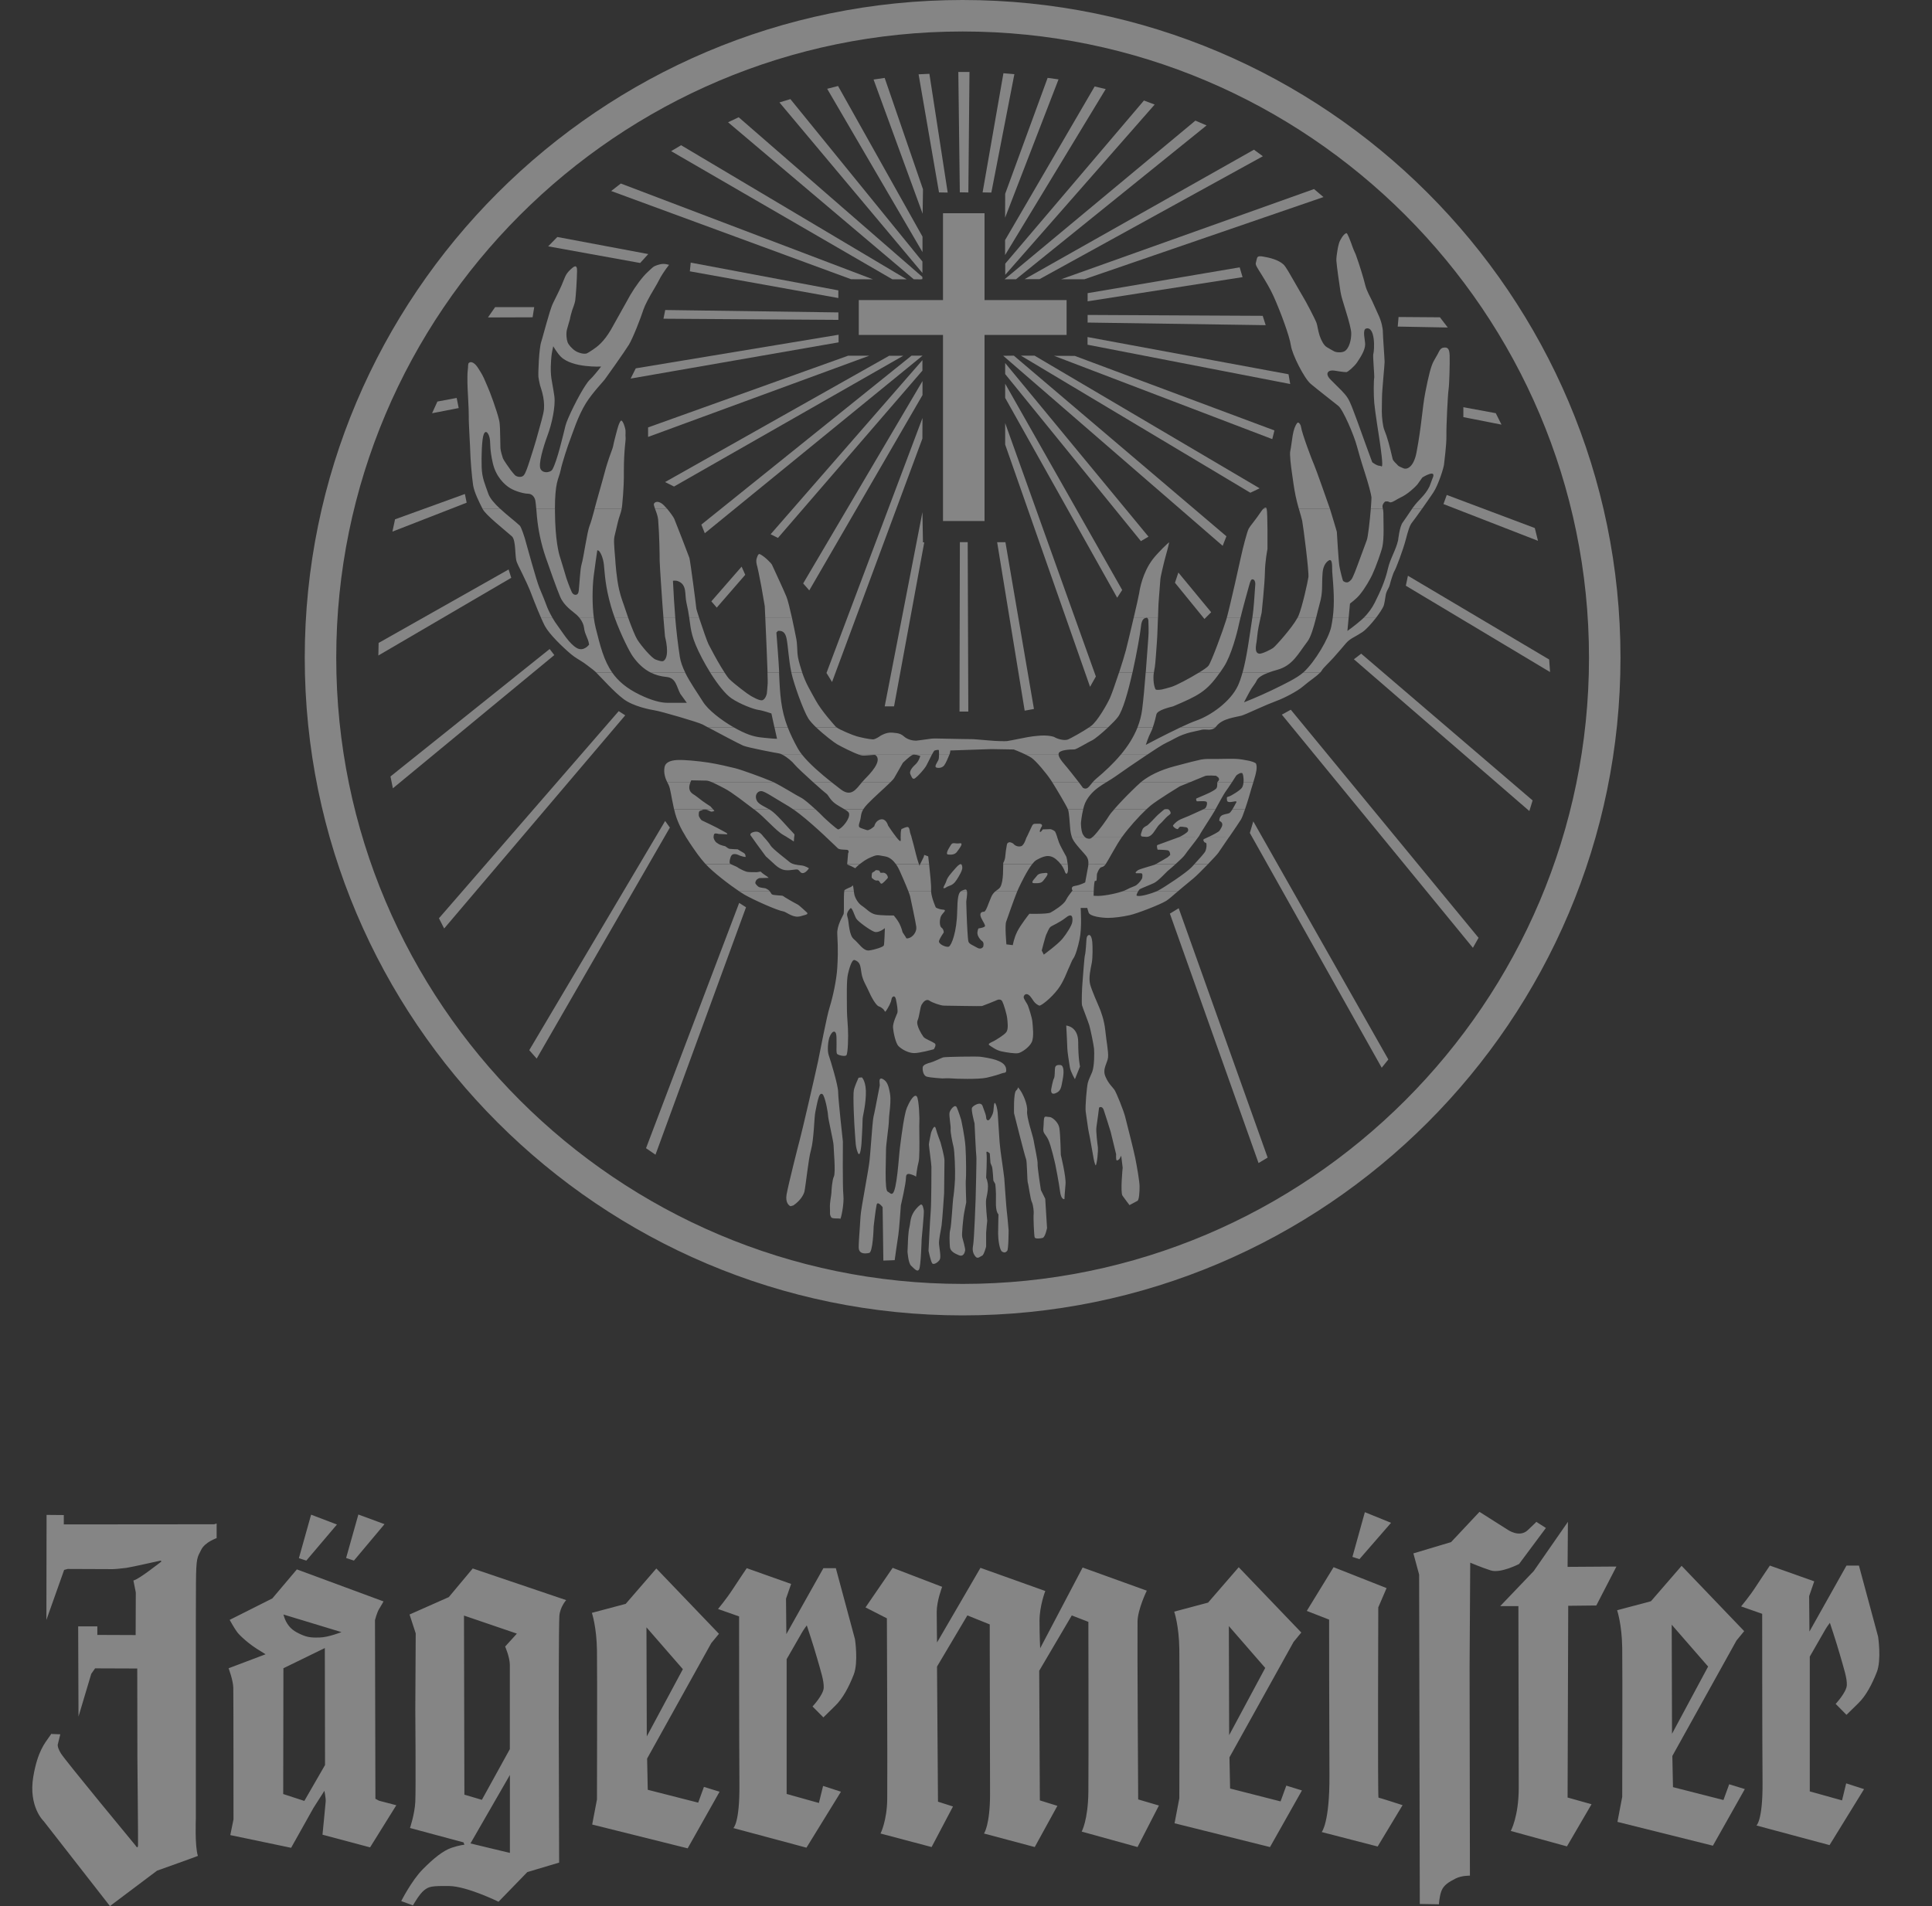 <svg width="76" height="75" viewBox="0 0 76 75" fill="none" xmlns="http://www.w3.org/2000/svg">
<rect x="0" y="0" width="76" height="75" fill="#333333" stroke="none"/>
<g opacity="0.4">
<path d="M34.576 34.665C34.619 34.708 34.637 34.811 34.715 34.754C34.794 34.697 34.883 34.586 34.911 34.561C34.94 34.536 34.925 34.494 34.9 34.444C34.876 34.394 34.84 34.369 34.79 34.347C34.74 34.326 34.644 34.362 34.626 34.33C34.608 34.297 34.605 34.251 34.555 34.248C34.505 34.244 34.458 34.216 34.416 34.269C34.373 34.323 34.309 34.305 34.298 34.38C34.287 34.455 34.28 34.54 34.309 34.557C34.337 34.575 34.387 34.626 34.444 34.643C34.502 34.661 34.534 34.622 34.576 34.665ZM30.439 33.98C30.439 33.98 30.653 34.209 30.881 34.237C31.109 34.266 31.323 34.18 31.394 34.223C31.465 34.266 31.494 34.38 31.608 34.351C31.722 34.323 31.822 34.166 31.822 34.166C31.822 34.166 31.679 34.066 31.522 34.052C31.365 34.038 31.166 34.009 31.066 33.924C30.966 33.838 30.382 33.396 30.311 33.268C30.239 33.14 30.025 32.911 30.025 32.911C30.025 32.911 29.911 32.74 29.783 32.726C29.655 32.712 29.469 32.783 29.526 32.869C29.583 32.954 29.769 33.211 29.769 33.211L30.125 33.695L30.439 33.98ZM37.438 42.434C37.567 42.448 38.493 42.477 38.807 42.406C39.121 42.334 39.292 42.277 39.406 42.235C39.52 42.192 39.605 42.249 39.577 42.049C39.548 41.849 39.334 41.764 39.178 41.707C39.02 41.65 38.678 41.593 38.55 41.579C38.422 41.564 37.182 41.579 37.096 41.607C37.011 41.636 36.726 41.778 36.612 41.807C36.498 41.835 36.312 41.892 36.298 41.992C36.284 42.092 36.312 42.32 36.455 42.363C36.598 42.406 37.068 42.434 37.068 42.434C37.068 42.434 37.31 42.42 37.438 42.434ZM33.903 42.392C33.903 42.392 34.088 42.549 34.06 43.104C34.031 43.66 33.931 43.874 33.931 44.088C33.931 44.302 33.889 44.986 33.889 44.986C33.889 44.986 33.846 45.6 33.746 45.357C33.646 45.115 33.66 44.929 33.632 44.601C33.603 44.273 33.546 43.076 33.589 42.891C33.632 42.705 33.774 42.406 33.774 42.406L33.903 42.392ZM34.749 49.601L34.72 47.499C34.705 47.479 34.602 47.348 34.534 47.348C34.509 47.348 34.492 47.37 34.483 47.411C34.44 47.609 34.369 48.245 34.368 48.252C34.365 48.355 34.336 49.272 34.19 49.301C34.139 49.312 34.087 49.318 34.035 49.319C33.865 49.319 33.779 49.238 33.779 49.078C33.779 48.909 33.802 48.591 33.822 48.311C33.834 48.14 33.846 47.978 33.851 47.866C33.858 47.707 33.947 47.204 34.033 46.719C34.109 46.292 34.187 45.849 34.207 45.656C34.223 45.502 34.243 45.248 34.264 44.978C34.3 44.511 34.337 44.028 34.364 43.929C34.392 43.827 34.483 43.352 34.543 43.039C34.577 42.864 34.602 42.737 34.606 42.718C34.61 42.704 34.607 42.673 34.603 42.64C34.597 42.574 34.588 42.49 34.62 42.455C34.641 42.431 34.674 42.431 34.72 42.454C34.897 42.543 34.954 42.711 35.01 43.031C35.048 43.249 35.017 43.537 34.992 43.769C34.979 43.891 34.968 43.997 34.968 44.074C34.968 44.192 34.937 44.443 34.907 44.686C34.88 44.916 34.854 45.133 34.854 45.228C34.854 45.339 34.849 45.556 34.845 45.748C34.842 45.905 34.839 46.041 34.839 46.098L34.839 46.143C34.836 46.613 34.862 46.863 34.919 46.888C34.94 46.896 34.961 46.912 34.981 46.927C35.012 46.951 35.044 46.974 35.074 46.974C35.131 46.974 35.179 46.883 35.22 46.695C35.287 46.386 35.329 45.928 35.362 45.56C35.377 45.384 35.391 45.233 35.405 45.127L35.417 45.035C35.467 44.645 35.571 43.835 35.676 43.585C35.767 43.369 35.911 43.116 36.014 43.116C36.033 43.116 36.049 43.124 36.063 43.14C36.154 43.246 36.178 44.082 36.165 44.174C36.16 44.207 36.162 44.37 36.164 44.578C36.169 45.002 36.175 45.581 36.136 45.715C36.08 45.912 36.037 46.28 36.037 46.284L36.035 46.303L36.02 46.289C36.02 46.289 35.992 46.262 35.91 46.235C35.902 46.232 35.892 46.228 35.882 46.224C35.84 46.209 35.789 46.191 35.743 46.191C35.672 46.191 35.638 46.24 35.638 46.34C35.638 46.58 35.446 47.391 35.438 47.425C35.435 47.465 35.367 48.439 35.338 48.594C35.31 48.749 35.197 49.569 35.196 49.577L35.194 49.585L35.187 49.585L34.749 49.601ZM35.699 49.249C35.699 49.249 35.728 49.705 35.842 49.805C35.956 49.905 36.084 50.076 36.155 49.947C36.227 49.819 36.255 48.764 36.255 48.764C36.255 48.764 36.355 47.723 36.341 47.638C36.327 47.552 36.298 47.338 36.198 47.41C36.099 47.481 35.942 47.652 35.87 47.838C35.799 48.023 35.813 48.137 35.77 48.308C35.727 48.479 35.713 48.878 35.713 48.935C35.713 48.992 35.699 49.249 35.699 49.249ZM37.139 46.954C37.139 46.954 37.068 48.023 37.039 48.222C37.011 48.422 36.925 48.779 36.939 48.95C36.953 49.121 37.025 49.463 36.968 49.563C36.911 49.663 36.725 49.791 36.668 49.705C36.611 49.62 36.526 49.221 36.526 49.221C36.526 49.221 36.583 48.009 36.611 47.681C36.64 47.353 36.64 46.013 36.64 45.914C36.64 45.814 36.54 45.087 36.54 45.03C36.54 44.973 36.625 44.574 36.625 44.574C36.625 44.574 36.754 44.189 36.811 44.403C36.868 44.617 36.996 44.944 36.996 44.944C36.996 44.944 37.153 45.486 37.153 45.672C37.153 45.856 37.139 46.954 37.139 46.954ZM37.809 44.059C37.809 44.059 37.952 44.701 37.98 45.129C38.009 45.557 38.009 46.355 37.994 46.426C37.98 46.498 38.009 47.31 38.009 47.31C38.009 47.31 37.923 47.724 37.909 47.838C37.895 47.952 37.823 48.565 37.852 48.679C37.88 48.793 37.98 49.122 37.966 49.207C37.951 49.292 37.895 49.463 37.723 49.392C37.552 49.321 37.381 49.235 37.367 49.064C37.353 48.893 37.338 48.522 37.381 48.38C37.424 48.237 37.481 47.225 37.495 47.154C37.51 47.083 37.552 46.727 37.567 46.398C37.581 46.07 37.553 45.3 37.51 45.129C37.467 44.958 37.381 44.544 37.396 44.431C37.41 44.317 37.324 43.889 37.353 43.775C37.381 43.661 37.567 43.418 37.638 43.575C37.709 43.731 37.809 44.059 37.809 44.059ZM38.693 43.632C38.736 43.746 38.793 43.889 38.793 43.974C38.793 44.059 38.864 44.145 38.95 44.017C39.035 43.889 39.064 43.803 39.078 43.717C39.092 43.632 39.092 43.29 39.163 43.432C39.235 43.575 39.249 43.817 39.249 43.817L39.32 44.915C39.32 44.915 39.349 45.257 39.392 45.528C39.434 45.799 39.505 46.355 39.505 46.355C39.505 46.355 39.591 47.596 39.605 47.667C39.619 47.738 39.676 48.408 39.676 48.408C39.676 48.408 39.676 49.164 39.619 49.221C39.562 49.278 39.52 49.306 39.42 49.249C39.32 49.192 39.263 48.764 39.263 48.55C39.263 48.336 39.277 47.781 39.277 47.781C39.277 47.781 39.163 47.709 39.177 47.267C39.191 46.825 39.149 46.583 39.149 46.583L39.077 46.455C39.077 46.455 39.049 45.956 39.02 45.899C38.992 45.842 38.963 45.756 38.963 45.756L38.935 45.385C38.935 45.385 38.778 45.229 38.807 45.385C38.835 45.542 38.792 46.341 38.792 46.341C38.792 46.341 38.864 46.483 38.864 46.683C38.864 46.883 38.821 47.04 38.792 47.196C38.764 47.353 38.835 48.037 38.835 48.037C38.835 48.037 38.792 48.437 38.792 48.508V49.05C38.792 49.05 38.707 49.378 38.636 49.406C38.564 49.435 38.464 49.549 38.379 49.449C38.293 49.349 38.236 49.221 38.279 49.007C38.322 48.793 38.379 47.168 38.379 47.168C38.379 47.168 38.422 45.557 38.407 45.5C38.393 45.443 38.336 44.202 38.336 44.202C38.336 44.202 38.194 43.675 38.236 43.589C38.279 43.504 38.479 43.404 38.564 43.432C38.65 43.461 38.65 43.518 38.693 43.632ZM40.119 42.876C40.247 43.047 40.432 43.475 40.404 43.718C40.375 43.96 40.632 44.687 40.661 44.873C40.689 45.058 40.831 45.685 40.817 45.799C40.803 45.913 40.946 46.825 40.946 46.825L41.117 47.168L41.188 48.323C41.188 48.323 41.117 48.679 41.017 48.708C40.917 48.736 40.732 48.751 40.703 48.693C40.675 48.636 40.646 47.867 40.661 47.781C40.675 47.696 40.646 47.41 40.589 47.296C40.532 47.182 40.461 46.612 40.432 46.541C40.404 46.469 40.404 45.685 40.361 45.6C40.318 45.514 39.89 43.804 39.89 43.804C39.89 43.804 39.862 42.991 39.976 42.905C40.09 42.82 39.99 42.705 40.119 42.876ZM41.23 43.949C41.23 43.949 41.298 43.945 41.343 43.965C41.464 44.021 41.641 44.189 41.673 44.387C41.715 44.659 41.73 45.443 41.73 45.443C41.73 45.443 41.943 46.312 41.915 46.597C41.886 46.882 41.872 47.182 41.872 47.182C41.872 47.182 41.743 47.225 41.7 46.882C41.658 46.54 41.515 45.827 41.515 45.827C41.515 45.827 41.345 45.057 41.23 44.829C41.116 44.602 41.017 44.602 41.045 44.373C41.063 44.227 41.047 44.025 41.091 43.956C41.116 43.917 41.23 43.949 41.23 43.949ZM41.359 42.819C41.359 42.819 41.287 43.104 41.516 43.019C41.744 42.933 41.744 42.776 41.801 42.491C41.858 42.206 41.858 41.921 41.715 41.907C41.573 41.892 41.516 41.935 41.502 42.02C41.487 42.106 41.502 42.363 41.459 42.434C41.416 42.506 41.359 42.819 41.359 42.819ZM41.943 40.353C41.943 40.353 42.415 40.381 42.414 41.009C42.413 41.636 42.485 41.964 42.485 41.964L42.285 42.463C42.285 42.463 42.114 42.178 42.086 41.992C42.057 41.807 41.986 41.379 41.986 41.251C41.986 41.123 41.943 40.353 41.943 40.353ZM42.739 36.958C42.739 36.958 42.745 36.845 42.797 36.808C42.918 36.72 42.958 36.969 42.968 37.07C42.982 37.226 42.989 37.677 42.947 37.893C42.925 38.005 42.893 38.15 42.874 38.298C42.855 38.446 42.849 38.602 42.883 38.731C42.915 38.853 42.991 39.047 43.066 39.228C43.14 39.407 43.213 39.573 43.242 39.641C43.298 39.775 43.438 40.128 43.481 40.557C43.503 40.775 43.534 40.982 43.559 41.163C43.583 41.345 43.598 41.495 43.588 41.604C43.581 41.66 43.567 41.714 43.547 41.766C43.526 41.824 43.503 41.882 43.483 41.942C43.442 42.066 43.418 42.203 43.484 42.357C43.546 42.504 43.614 42.604 43.677 42.684C43.738 42.761 43.795 42.818 43.837 42.878C43.919 42.993 44.209 43.729 44.259 43.934C44.309 44.14 44.587 45.209 44.658 45.565C44.729 45.923 44.828 46.489 44.828 46.684C44.828 46.782 44.825 46.919 44.811 47.038C44.804 47.095 44.795 47.147 44.782 47.188C44.768 47.23 44.755 47.246 44.75 47.248C44.681 47.282 44.502 47.38 44.431 47.419L44.398 47.374C44.398 47.374 44.256 47.189 44.156 47.047C44.067 46.919 44.161 45.96 44.163 45.947L44.105 45.475C44.105 45.475 44.046 45.587 44.042 45.593C44.036 45.602 44.029 45.61 44.021 45.618C43.998 45.642 43.967 45.657 43.934 45.662C43.897 45.667 43.901 45.466 43.906 45.419L43.691 44.536C43.677 44.479 43.462 43.807 43.419 43.678C43.396 43.607 43.36 43.572 43.319 43.562C43.303 43.558 43.287 43.559 43.271 43.563C43.258 43.568 43.245 43.575 43.234 43.582C43.234 43.582 43.16 44.183 43.132 44.339C43.117 44.424 43.128 44.601 43.144 44.765C43.16 44.931 43.181 45.092 43.189 45.149C43.195 45.201 43.189 45.368 43.171 45.532C43.163 45.607 43.152 45.681 43.137 45.754C43.131 45.783 43.124 45.809 43.117 45.829C43.109 45.85 43.103 45.856 43.103 45.856C43.096 45.85 43.086 45.834 43.075 45.804C43.053 45.747 43.036 45.666 43.022 45.593C42.993 45.45 42.864 44.678 42.836 44.578C42.822 44.528 42.797 44.367 42.773 44.194C42.748 44.02 42.723 43.834 42.709 43.742C42.681 43.563 42.752 42.756 42.793 42.603C42.814 42.527 42.835 42.475 42.861 42.416C42.888 42.355 42.92 42.287 42.963 42.18C43.052 41.956 43.051 41.421 43.037 41.264C43.022 41.106 42.893 40.487 42.85 40.344C42.807 40.201 42.593 39.66 42.565 39.56C42.539 39.47 42.566 38.807 42.581 38.677C42.588 38.613 42.605 38.359 42.625 38.111C42.645 37.859 42.666 37.623 42.678 37.587C42.694 37.538 42.709 37.386 42.719 37.254C42.73 37.116 42.739 36.958 42.739 36.958Z" fill="white"/>
<path d="M41.06 37.562C41.06 37.562 41.614 37.158 41.795 36.937C41.976 36.715 42.158 36.413 42.178 36.292C42.198 36.171 42.218 35.879 41.936 36.101C41.654 36.322 41.392 36.413 41.322 36.473C41.251 36.534 41.191 36.715 41.161 36.765C41.13 36.816 40.979 37.401 40.979 37.401L41.06 37.562ZM34.809 36.52C34.809 36.52 34.567 36.725 34.395 36.664C34.224 36.603 33.751 36.261 33.68 36.141C33.61 36.02 33.517 35.687 33.457 35.737C33.421 35.767 33.345 35.854 33.324 35.947C33.31 36.012 33.34 36.072 33.356 36.151C33.397 36.342 33.402 36.808 33.594 36.96C33.785 37.113 33.959 37.428 34.19 37.398C34.422 37.367 34.749 37.259 34.769 37.199C34.789 37.139 34.809 36.52 34.809 36.52ZM33.59 35.077L33.597 35.132C33.602 35.172 33.608 35.206 33.615 35.228C33.641 35.314 33.735 35.53 33.911 35.645C33.951 35.671 33.99 35.701 34.029 35.733C34.068 35.765 34.107 35.798 34.148 35.83C34.229 35.894 34.319 35.953 34.426 35.98C34.53 36.005 34.719 36.016 34.879 36.02C35.006 36.023 35.117 36.023 35.16 36.023C35.196 36.066 35.31 36.205 35.376 36.332C35.417 36.408 35.449 36.495 35.471 36.562C35.493 36.63 35.507 36.685 35.507 36.685L35.638 36.886C35.636 36.9 35.642 36.915 35.672 36.923C35.68 36.925 35.689 36.926 35.697 36.924L35.724 36.919C35.904 36.886 36.068 36.666 36.045 36.475C36.025 36.303 35.833 35.416 35.803 35.273C35.795 35.237 35.77 35.166 35.736 35.077H36.627C36.645 35.337 36.812 35.706 36.812 35.706C36.812 35.706 36.912 35.777 37.097 35.792C37.282 35.806 37.068 35.92 37.011 36.063C36.954 36.205 36.954 36.448 37.04 36.505C37.125 36.562 37.125 36.69 37.125 36.69C37.125 36.69 36.983 36.89 36.94 37.018C36.897 37.147 37.225 37.289 37.325 37.247C37.425 37.204 37.639 36.676 37.653 35.864C37.663 35.314 37.705 35.149 37.789 35.078H38.039C38.06 35.195 38.01 35.417 38.01 35.493C38.01 35.607 38.038 36.291 38.038 36.291C38.038 36.291 38.066 36.947 38.095 37.047C38.124 37.147 38.266 37.19 38.437 37.289C38.608 37.389 38.679 37.246 38.679 37.246C38.679 37.246 38.722 37.089 38.637 37.032C38.551 36.975 38.466 36.847 38.451 36.747C38.437 36.647 38.487 36.533 38.487 36.533C38.487 36.533 38.76 36.497 38.749 36.427C38.733 36.32 38.58 36.148 38.565 36.006C38.551 35.863 38.708 35.877 38.708 35.877C38.793 35.863 38.879 35.549 38.993 35.292C39.028 35.209 39.082 35.136 39.15 35.077H40.013C39.868 35.435 39.63 36.132 39.58 36.266C39.522 36.421 39.59 37.159 39.59 37.159L39.842 37.189C39.842 37.189 39.88 36.925 40.017 36.653C40.153 36.382 40.492 35.955 40.492 35.955C40.492 35.955 41.202 35.974 41.327 35.906C41.453 35.839 41.841 35.596 41.928 35.422C41.994 35.291 42.109 35.142 42.162 35.077L43.023 35.077C43.02 35.165 43.02 35.228 43.02 35.228C43.02 35.228 42.978 35.249 43.085 35.249C43.339 35.273 43.846 35.176 44.144 35.076L44.769 35.077C44.751 35.106 44.736 35.137 44.725 35.17C44.716 35.204 44.67 35.246 44.773 35.254C44.91 35.269 45.267 35.169 45.484 35.077L46.328 35.077C46.153 35.227 45.975 35.386 45.874 35.448C45.621 35.602 44.732 35.944 44.45 36.007C44.165 36.071 43.832 36.117 43.594 36.117C43.342 36.117 42.871 36.059 42.823 35.905C42.776 35.752 42.772 35.743 42.772 35.727H42.51C42.51 35.727 42.567 36.491 42.467 36.962C42.403 37.27 42.307 37.606 42.213 37.727C42.161 37.795 42.111 37.954 42.022 38.136C41.985 38.213 41.841 38.624 41.623 38.913C41.329 39.303 40.942 39.582 40.887 39.569C40.839 39.559 40.73 39.489 40.67 39.406C40.642 39.366 40.614 39.325 40.588 39.286C40.564 39.249 40.536 39.215 40.506 39.182C40.383 39.059 40.292 39.132 40.271 39.215C40.264 39.244 40.277 39.277 40.288 39.303C40.3 39.33 40.318 39.363 40.338 39.395L40.394 39.486C40.411 39.515 40.424 39.537 40.43 39.552C40.458 39.623 40.599 40.032 40.612 40.21C40.627 40.396 40.681 40.802 40.586 41.006C40.49 41.211 40.186 41.413 40.058 41.439C39.925 41.465 39.592 41.411 39.389 41.368C39.296 41.346 39.206 41.309 39.124 41.26C39.041 41.212 38.967 41.16 38.904 41.117C38.889 41.085 38.901 41.07 38.928 41.051C38.953 41.033 38.984 41.017 39.014 41.002L39.085 40.969C39.14 40.941 39.491 40.737 39.583 40.615C39.635 40.546 39.644 40.438 39.642 40.338C39.641 40.238 39.626 40.133 39.619 40.061C39.604 39.913 39.489 39.524 39.429 39.406C39.389 39.325 39.312 39.324 39.259 39.336C39.235 39.342 39.212 39.35 39.19 39.361L39.164 39.375C39.125 39.391 38.682 39.572 38.631 39.585C38.609 39.591 38.283 39.588 37.929 39.582C37.582 39.577 37.222 39.57 37.143 39.57C36.996 39.57 36.661 39.445 36.567 39.377C36.499 39.329 36.431 39.346 36.378 39.384C36.327 39.421 36.285 39.48 36.255 39.532C36.238 39.562 36.224 39.608 36.212 39.658C36.2 39.708 36.189 39.768 36.178 39.829C36.154 39.952 36.13 40.075 36.097 40.148C36.053 40.245 36.106 40.398 36.163 40.519C36.209 40.618 36.265 40.712 36.329 40.801C36.365 40.845 36.449 40.888 36.53 40.927L36.657 40.989C36.697 41.01 36.735 41.03 36.766 41.051C36.845 41.103 36.763 41.243 36.735 41.285C36.65 41.309 36.175 41.437 35.961 41.437C35.731 41.437 35.469 41.287 35.346 41.163C35.229 41.046 35.143 40.62 35.129 40.432C35.123 40.348 35.155 40.227 35.196 40.112C35.237 39.999 35.283 39.899 35.297 39.864C35.331 39.779 35.283 39.507 35.242 39.315C35.216 39.194 35.146 39.175 35.09 39.254C35.073 39.278 35.06 39.382 35.047 39.41L34.988 39.549C34.974 39.576 34.866 39.776 34.829 39.807C34.809 39.822 34.782 39.737 34.744 39.706C34.724 39.69 34.702 39.67 34.676 39.651C34.645 39.629 34.611 39.611 34.574 39.6C34.453 39.563 34.26 39.202 34.171 38.994C34.128 38.894 34.067 38.787 34.011 38.668C33.957 38.553 33.909 38.428 33.888 38.291C33.877 38.219 33.869 38.157 33.86 38.104C33.853 38.055 33.841 38.007 33.824 37.96C33.789 37.872 33.73 37.814 33.621 37.776C33.494 37.731 33.384 38.211 33.355 38.333C33.297 38.581 33.315 39.2 33.315 39.569C33.315 39.94 33.328 39.993 33.356 40.465C33.376 40.789 33.355 41.45 33.295 41.522C33.249 41.577 33.008 41.534 32.933 41.474C32.927 41.469 32.918 41.456 32.912 41.422C32.906 41.378 32.904 41.334 32.905 41.289C32.905 41.175 32.912 41.018 32.905 40.818C32.901 40.72 32.889 40.653 32.861 40.62C32.818 40.566 32.764 40.602 32.738 40.627C32.683 40.681 32.631 40.799 32.616 40.851C32.587 40.953 32.527 41.319 32.603 41.531C32.675 41.732 32.971 42.709 32.971 42.972C32.971 43.244 33.157 44.915 33.157 44.915C33.158 45.004 33.141 46.703 33.176 47.021C33.215 47.379 33.075 47.988 33.054 47.958C33.032 47.925 32.742 47.97 32.7 47.899C32.66 47.833 32.652 47.797 32.65 47.752C32.648 47.7 32.655 47.639 32.648 47.531C32.641 47.429 32.655 47.304 32.671 47.192L32.694 47.04C32.701 46.995 32.706 46.958 32.706 46.935C32.706 46.848 32.735 46.43 32.801 46.297C32.843 46.214 32.837 45.928 32.825 45.667C32.812 45.398 32.791 45.132 32.791 45.068C32.791 44.998 32.736 44.732 32.683 44.479C32.657 44.351 32.63 44.224 32.61 44.122C32.59 44.018 32.577 43.947 32.577 43.927C32.577 43.823 32.491 43.303 32.388 43.097C32.35 43.022 32.288 43.022 32.248 43.083C32.22 43.126 32.196 43.201 32.175 43.281C32.132 43.444 32.096 43.654 32.075 43.747C32.063 43.794 32.054 43.888 32.044 44.009L32.015 44.421C31.991 44.723 31.959 45.047 31.904 45.242C31.846 45.443 31.8 45.78 31.756 46.102C31.735 46.26 31.662 46.836 31.641 46.902C31.559 47.16 31.319 47.359 31.209 47.43L31.099 47.462C31.042 47.444 30.885 47.324 30.942 47.001C31.012 46.609 31.392 45.1 31.461 44.849C31.532 44.597 32.067 42.293 32.18 41.76C32.291 41.229 32.511 40.033 32.637 39.628C32.765 39.217 32.907 38.556 32.935 38.095C32.954 37.786 32.975 37.416 32.936 36.74C32.918 36.426 33.149 36.055 33.182 35.972C33.189 35.955 33.192 35.927 33.193 35.897C33.196 35.866 33.197 35.826 33.197 35.78C33.198 35.689 33.197 35.575 33.197 35.462C33.197 35.35 33.198 35.239 33.203 35.153C33.205 35.124 33.207 35.097 33.21 35.074L33.59 35.077ZM30.284 35.077L30.302 35.103L30.335 35.153C30.344 35.166 30.355 35.182 30.368 35.192L30.409 35.208C30.423 35.211 30.441 35.213 30.461 35.216C30.5 35.221 30.55 35.225 30.599 35.23L30.734 35.24L30.78 35.245L30.813 35.261C30.826 35.273 30.845 35.287 30.876 35.305C30.9 35.318 30.972 35.362 31.042 35.404C31.112 35.446 31.185 35.489 31.208 35.499C31.227 35.507 31.264 35.528 31.299 35.548C31.338 35.571 31.377 35.592 31.396 35.601C31.424 35.614 31.724 35.882 31.754 35.916C31.762 35.925 31.766 35.959 31.748 35.969C31.685 36.004 31.663 36.002 31.607 36.019C31.524 36.043 31.477 36.062 31.39 36.068C31.156 36.085 30.913 35.878 30.823 35.864C30.565 35.824 29.622 35.397 29.29 35.205C29.221 35.165 29.152 35.122 29.086 35.077H30.284Z" fill="white"/>
<path d="M37.326 34.864C37.455 34.821 37.54 34.764 37.64 34.608C37.74 34.451 37.868 34.237 37.854 34.123C37.84 34.009 37.811 33.909 37.597 34.151C37.383 34.394 37.269 34.522 37.227 34.665C37.184 34.807 37.056 34.964 37.141 34.95C37.226 34.936 37.198 34.907 37.326 34.864ZM38.04 35.076C38.029 35.016 38.001 34.983 37.939 35.007C37.879 35.03 37.83 35.042 37.79 35.076H38.04ZM33.211 35.076L33.214 35.052C33.217 35.04 33.219 35.031 33.221 35.024C33.288 34.973 33.48 34.897 33.483 34.896L33.513 34.867C33.522 34.856 33.532 34.845 33.543 34.836C33.563 34.861 33.572 34.931 33.581 35.008L33.59 35.076H33.211ZM47.521 34C47.3 34.229 47.051 34.476 46.951 34.558C46.854 34.637 46.659 34.8 46.451 34.973C46.411 35.006 46.37 35.041 46.329 35.076H45.485C45.511 35.065 45.536 35.054 45.558 35.042C45.757 34.943 46.678 34.337 46.877 34.12L46.987 34.001L47.521 34ZM46.244 34C46.141 34.094 46.036 34.185 45.929 34.274C45.892 34.302 45.567 34.663 45.395 34.745C45.224 34.826 44.871 34.962 44.835 34.989C44.817 35.002 44.792 35.039 44.77 35.076H44.145C44.202 35.058 44.258 35.034 44.312 35.007C44.493 34.907 44.635 34.879 44.711 34.821C44.807 34.748 44.932 34.593 44.935 34.526C44.939 34.458 44.957 34.361 44.885 34.361C44.804 34.362 44.694 34.36 44.694 34.36C44.639 34.336 44.7 34.287 44.764 34.24C44.829 34.194 45.359 34.051 45.427 34.023C45.442 34.016 45.457 34.009 45.471 34.001L46.244 34ZM42.815 34C42.812 34.046 42.806 34.095 42.794 34.149C42.756 34.343 42.688 34.721 42.688 34.721C42.688 34.721 42.492 34.828 42.288 34.857C42.085 34.886 42.191 35.041 42.191 35.041L42.163 35.076L43.024 35.076C43.027 34.991 43.032 34.881 43.043 34.786C43.064 34.593 43.086 34.686 43.122 34.657C43.157 34.629 43.136 34.429 43.157 34.372C43.178 34.316 43.214 34.223 43.271 34.158C43.328 34.094 43.364 34.144 43.456 34.051C43.471 34.036 43.484 34.019 43.496 34.001L42.815 34ZM41.727 34C41.855 34.166 41.891 34.304 41.891 34.304C41.891 34.304 41.949 34.46 41.998 34.324C42.021 34.259 42.015 34.126 42.001 34L41.727 34ZM39.465 34C39.464 34.128 39.461 34.255 39.455 34.382C39.446 34.586 39.416 34.789 39.348 34.905C39.308 34.975 39.231 35.007 39.151 35.076H40.014C40.037 35.019 40.058 34.971 40.076 34.935C40.174 34.731 40.399 34.26 40.604 34L39.465 34ZM36.198 34C36.181 34.041 36.171 34.066 36.171 34.066C36.171 34.066 36.162 34.041 36.148 34L35.242 34C35.317 34.106 35.365 34.208 35.387 34.255C35.424 34.337 35.627 34.795 35.737 35.076H36.628C36.627 35.053 36.626 35.03 36.627 35.007C36.637 34.84 36.585 34.333 36.548 34H36.198ZM33.82 34C33.777 34.034 33.736 34.071 33.697 34.109L33.643 34.163L33.561 34.121C33.508 34.093 33.442 34.059 33.416 34.053C33.393 34.048 33.351 34.024 33.326 34.01L33.327 34.001L33.82 34ZM28.742 34C28.78 34.019 28.913 34.08 28.967 34.101C28.977 34.105 28.987 34.111 28.997 34.117L29.025 34.135C29.046 34.15 29.069 34.167 29.11 34.186C29.149 34.205 29.2 34.234 29.258 34.259C29.317 34.285 29.384 34.309 29.453 34.312L29.553 34.317L29.759 34.319C29.778 34.319 29.8 34.315 29.82 34.312L29.881 34.3C29.895 34.297 29.911 34.296 29.926 34.297C29.944 34.316 29.961 34.333 29.979 34.348C29.998 34.364 30.022 34.382 30.046 34.399C30.093 34.433 30.143 34.465 30.172 34.485C30.195 34.501 30.218 34.52 30.238 34.541C30.116 34.547 29.994 34.55 29.872 34.551C29.862 34.551 29.82 34.575 29.793 34.592C29.764 34.611 29.742 34.638 29.729 34.671C29.723 34.685 29.718 34.7 29.715 34.715C29.712 34.728 29.712 34.742 29.716 34.755C29.719 34.768 29.725 34.78 29.734 34.79C29.749 34.807 29.767 34.829 29.787 34.849C29.807 34.87 29.831 34.892 29.859 34.905C29.875 34.912 29.896 34.918 29.916 34.921C29.937 34.926 29.962 34.929 29.986 34.933C30.033 34.94 30.081 34.945 30.106 34.952C30.127 34.957 30.173 34.981 30.228 35.018C30.248 35.032 30.266 35.052 30.284 35.076H29.086C28.691 34.812 28.041 34.313 27.758 34.001L28.742 34Z" fill="white"/>
<path d="M37.297 33.624C37.425 33.639 37.568 33.624 37.639 33.524C37.71 33.425 37.938 33.153 37.753 33.182C37.568 33.211 37.482 33.125 37.411 33.239C37.34 33.353 37.169 33.61 37.297 33.624ZM36.548 34C36.528 33.823 36.513 33.695 36.513 33.695L36.356 33.638C36.356 33.638 36.356 33.695 36.285 33.824C36.253 33.882 36.224 33.941 36.197 34.001L36.548 34ZM48.357 32.924C48.152 33.223 47.953 33.511 47.924 33.558C47.898 33.6 47.721 33.792 47.52 34L46.986 34C47.173 33.797 47.392 33.557 47.418 33.488C47.486 33.311 47.454 33.182 47.454 33.182C47.434 33.148 47.386 33.16 47.367 33.125C47.346 33.086 47.309 33.038 47.373 33.01C47.395 33.001 47.468 32.967 47.556 32.925L48.357 32.924ZM47.148 32.924C47.032 33.096 46.676 33.531 46.613 33.633C46.576 33.694 46.405 33.855 46.243 34L45.47 34C45.6 33.931 45.929 33.734 45.929 33.734L46.032 33.642C46.032 33.642 46.036 33.475 45.932 33.457C45.829 33.439 45.537 33.432 45.537 33.432C45.537 33.432 45.484 33.272 45.53 33.25C45.576 33.229 46.328 32.962 46.396 32.933C46.401 32.931 46.407 32.928 46.412 32.925L47.148 32.924ZM45.052 32.924C45.086 32.928 45.117 32.928 45.146 32.924L45.052 32.924ZM42.159 32.924C42.168 32.95 42.179 32.977 42.191 33.003C42.288 33.217 42.668 33.587 42.745 33.703C42.801 33.788 42.822 33.882 42.814 34.001H43.495C43.618 33.819 43.898 33.27 44.142 32.925H42.991C42.895 33.013 42.86 33.011 42.773 32.991C42.731 32.98 42.694 32.957 42.664 32.925L42.159 32.924ZM40.394 32.924C40.377 32.961 40.366 32.984 40.366 32.984C40.366 32.984 40.288 33.255 40.172 33.294C40.056 33.333 39.929 33.275 39.881 33.217C39.833 33.158 39.726 33.139 39.726 33.139C39.726 33.139 39.629 33.139 39.61 33.226C39.579 33.387 39.556 33.55 39.542 33.713C39.532 33.849 39.464 33.955 39.464 33.955L39.464 34L40.603 34C40.663 33.925 40.721 33.867 40.773 33.839C41.008 33.713 41.26 33.577 41.541 33.81C41.618 33.873 41.678 33.939 41.726 34H42C41.984 33.862 41.958 33.733 41.948 33.713C41.928 33.674 41.696 33.265 41.657 33.149C41.639 33.094 41.611 33.007 41.582 32.924L40.394 32.924ZM35.428 32.924C35.434 33.08 35.455 33.162 35.329 33.025C35.3 32.993 35.272 32.959 35.245 32.925L32.481 32.924C32.741 33.167 32.931 33.353 32.957 33.377C32.985 33.401 33.019 33.414 33.075 33.422C33.134 33.431 33.208 33.432 33.307 33.438C33.376 33.441 33.389 33.492 33.382 33.53C33.377 33.547 33.371 33.563 33.362 33.578L33.326 34H33.819C33.829 33.993 33.839 33.986 33.849 33.978C33.9 33.943 33.945 33.905 34.008 33.863C34.094 33.807 34.184 33.76 34.279 33.722C34.4 33.672 34.462 33.651 34.534 33.652C34.567 33.653 34.602 33.658 34.649 33.667C34.693 33.675 34.749 33.687 34.824 33.699C35.006 33.73 35.145 33.867 35.241 34H36.147C36.101 33.867 36.061 33.732 36.028 33.595C35.974 33.37 35.915 33.146 35.852 32.923L35.428 32.924ZM31.242 32.924L31.227 33.112C31.17 33.073 31.071 33.007 30.932 32.924H31.242ZM28.069 32.924C28.07 32.979 28.089 33.028 28.12 33.08C28.14 33.112 28.161 33.134 28.184 33.153C28.205 33.169 28.229 33.183 28.257 33.202C28.309 33.236 28.375 33.257 28.428 33.273L28.498 33.29L28.522 33.296L28.554 33.314L28.592 33.342L28.633 33.371C28.646 33.379 28.66 33.388 28.672 33.392L28.704 33.4L28.747 33.404L28.859 33.412C28.938 33.416 29.014 33.419 29.02 33.419L29.122 33.482C29.167 33.511 29.213 33.534 29.251 33.557C29.288 33.581 29.306 33.6 29.312 33.617C29.321 33.647 29.331 33.688 29.334 33.719C29.278 33.726 29.129 33.676 29.106 33.668C29.094 33.662 29.049 33.638 28.997 33.622C28.941 33.605 28.852 33.588 28.795 33.639C28.775 33.657 28.758 33.68 28.748 33.705C28.739 33.725 28.733 33.747 28.726 33.773C28.714 33.811 28.706 33.85 28.702 33.89C28.7 33.908 28.7 33.926 28.702 33.945C28.704 33.959 28.71 33.985 28.735 33.997C28.737 33.998 28.739 33.999 28.741 34L27.757 34C27.742 33.983 27.727 33.966 27.714 33.95C27.714 33.95 27.516 33.737 27.257 33.351C27.169 33.22 27.072 33.079 26.977 32.924H28.069V32.924Z" fill="white"/>
<path d="M41.585 32.924C41.553 32.83 41.521 32.743 41.505 32.722C41.477 32.683 41.359 32.625 41.311 32.625C41.263 32.625 41.02 32.635 41.02 32.635C41.02 32.635 40.914 32.79 40.904 32.722C40.894 32.654 40.991 32.499 40.991 32.499C40.991 32.499 41.013 32.402 40.855 32.412C40.698 32.421 40.65 32.383 40.592 32.508C40.549 32.602 40.446 32.819 40.397 32.924H41.585V32.924ZM35.855 32.924C35.844 32.886 35.832 32.848 35.817 32.811C35.788 32.755 35.788 32.541 35.703 32.541C35.617 32.541 35.489 32.612 35.489 32.612C35.489 32.612 35.446 32.569 35.432 32.797C35.429 32.843 35.43 32.886 35.431 32.924H35.855ZM48.975 31.848C48.915 32.025 48.857 32.177 48.817 32.245C48.76 32.339 48.558 32.637 48.36 32.925L47.56 32.924C47.726 32.844 47.943 32.732 47.972 32.685C48.017 32.612 48.136 32.463 48.055 32.362C48.028 32.328 47.964 32.296 47.964 32.296C47.964 32.296 47.955 32.179 48.035 32.106C48.117 32.034 48.261 32.034 48.35 31.998C48.386 31.983 48.434 31.92 48.48 31.849L48.975 31.848ZM47.813 31.848C47.804 31.865 47.797 31.879 47.791 31.889C47.737 31.998 47.222 32.775 47.186 32.866C47.181 32.878 47.169 32.898 47.151 32.924L46.415 32.924C46.496 32.887 46.687 32.772 46.723 32.715C46.763 32.655 46.73 32.558 46.655 32.551C46.58 32.544 46.441 32.508 46.399 32.544C46.356 32.58 46.349 32.63 46.313 32.623C46.275 32.616 46.24 32.599 46.211 32.574C46.176 32.544 46.128 32.505 46.146 32.477C46.163 32.448 46.249 32.352 46.349 32.288C46.449 32.224 46.605 32.176 46.769 32.103C46.963 32.016 47.206 31.908 47.331 31.848L47.813 31.848ZM45.804 31.848C45.788 31.857 45.77 31.87 45.746 31.892C45.682 31.949 45.547 32.063 45.547 32.063C45.547 32.063 45.411 32.199 45.333 32.284C45.254 32.37 45.133 32.477 45.133 32.477C45.133 32.477 44.962 32.555 44.941 32.64C44.919 32.726 44.805 32.912 44.955 32.918C44.992 32.92 45.025 32.923 45.055 32.925L45.149 32.924C45.196 32.917 45.242 32.896 45.297 32.847C45.418 32.74 45.511 32.526 45.625 32.427C45.739 32.327 45.839 32.191 45.925 32.12C46.011 32.049 46.067 32.027 46.046 31.963C46.031 31.917 46.004 31.871 45.961 31.848H45.804ZM45.093 31.848C44.793 32.13 44.395 32.577 44.164 32.897C44.158 32.906 44.151 32.915 44.145 32.924H42.994C42.995 32.924 42.996 32.924 42.996 32.922C43.193 32.74 43.567 32.207 43.632 32.092C43.653 32.054 43.725 31.965 43.827 31.849L45.093 31.848ZM42.013 31.848C42.059 31.983 42.077 32.365 42.087 32.46C42.096 32.545 42.097 32.735 42.162 32.924L42.667 32.924C42.646 32.904 42.629 32.88 42.615 32.855C42.558 32.783 42.528 32.619 42.521 32.414C42.52 32.37 42.547 32.101 42.609 31.848L42.013 31.848ZM32.083 31.848C32.192 31.948 32.298 32.051 32.401 32.157C32.419 32.176 32.927 32.648 32.978 32.636C33.11 32.607 33.457 32.211 33.398 31.998C33.385 31.953 33.318 31.902 33.23 31.848L33.958 31.849C33.846 32.032 33.885 32.136 33.822 32.327C33.736 32.584 33.807 32.555 33.992 32.627C34.178 32.698 34.149 32.655 34.206 32.641C34.263 32.627 34.392 32.512 34.392 32.512C34.392 32.512 34.435 32.284 34.649 32.241C34.862 32.199 34.934 32.484 34.934 32.484C34.934 32.484 35.101 32.74 35.248 32.925L32.484 32.925C32.399 32.845 32.307 32.76 32.21 32.672C31.887 32.379 31.514 32.058 31.213 31.848L32.083 31.848ZM30.264 31.848C30.314 31.878 30.364 31.912 30.411 31.952C30.53 32.051 30.667 32.193 30.784 32.32C30.902 32.447 30.998 32.559 31.033 32.594C31.092 32.653 31.215 32.79 31.253 32.832L31.245 32.924H30.935C30.898 32.903 30.859 32.88 30.817 32.856C30.671 32.774 30.491 32.604 30.297 32.415C30.2 32.321 30.101 32.224 30.003 32.132C29.91 32.044 29.813 31.96 29.712 31.882L29.667 31.848L30.264 31.848ZM28.053 31.848L28.104 31.906L28.04 31.93C28.024 31.933 28.007 31.935 27.99 31.936C27.982 31.937 27.973 31.937 27.964 31.934C27.941 31.925 27.909 31.909 27.88 31.895L27.84 31.877L27.811 31.865C27.804 31.863 27.782 31.857 27.757 31.853C27.729 31.847 27.699 31.847 27.671 31.854C27.653 31.86 27.604 31.881 27.592 31.887L27.561 31.896C27.551 31.899 27.542 31.903 27.533 31.908C27.526 31.912 27.512 31.92 27.503 31.934C27.487 31.961 27.48 32.094 27.498 32.127C27.511 32.153 27.53 32.187 27.55 32.217C27.569 32.245 27.596 32.279 27.63 32.291C27.666 32.303 28.197 32.563 28.214 32.575L28.286 32.614L28.418 32.685C28.465 32.71 28.511 32.736 28.547 32.756L28.59 32.782C28.6 32.796 28.607 32.813 28.61 32.83C28.559 32.828 28.507 32.826 28.456 32.822L28.273 32.815C28.251 32.807 28.229 32.802 28.206 32.799C28.187 32.795 28.168 32.793 28.148 32.794C28.135 32.794 28.099 32.799 28.088 32.833C28.078 32.862 28.072 32.893 28.072 32.924L26.98 32.925C26.793 32.623 26.613 32.272 26.522 31.859C26.521 31.855 26.52 31.852 26.52 31.849L28.053 31.848Z" fill="white"/>
<path d="M45.96 31.848C45.942 31.839 45.922 31.835 45.901 31.835C45.853 31.835 45.829 31.835 45.802 31.849L45.96 31.848ZM49.306 30.772C49.275 30.867 49.245 30.958 49.23 31.016C49.193 31.154 49.08 31.539 48.974 31.848H48.478C48.548 31.739 48.611 31.609 48.611 31.609C48.611 31.609 48.705 31.506 48.557 31.536C48.361 31.577 48.267 31.566 48.267 31.484C48.267 31.403 48.235 31.364 48.325 31.346C48.416 31.328 48.806 31.086 48.861 30.985C48.895 30.925 48.911 30.849 48.918 30.773L49.306 30.772ZM48.467 30.772C48.359 30.936 48.231 31.126 48.204 31.158C48.163 31.207 47.9 31.68 47.811 31.848L47.328 31.848C47.353 31.837 47.378 31.824 47.402 31.81C47.459 31.774 47.518 31.571 47.452 31.543C47.355 31.501 47.081 31.543 47.074 31.525C47.067 31.507 47.028 31.432 47.07 31.415L47.338 31.3C47.338 31.3 47.808 31.109 47.859 31.004C47.898 30.925 47.877 30.804 47.888 30.779L47.891 30.773L48.467 30.772ZM46.826 30.772L46.411 30.94C46.411 30.94 45.559 31.457 45.26 31.699C45.209 31.741 45.152 31.791 45.091 31.849L43.825 31.848C44.055 31.587 44.295 31.335 44.545 31.092C44.675 30.967 44.776 30.865 44.887 30.773L46.826 30.772ZM41.389 30.772C41.582 31.078 41.963 31.725 42.007 31.84C42.009 31.843 42.01 31.846 42.011 31.848L42.606 31.848C42.618 31.798 42.632 31.749 42.647 31.702C42.739 31.41 42.968 31.159 43.197 30.991C43.303 30.913 43.419 30.84 43.53 30.773L42.989 30.772C42.833 30.949 42.777 31.094 42.6 31.001C42.6 31.001 42.526 30.895 42.432 30.773L41.389 30.772ZM33.915 30.772C33.672 31.061 33.485 31.372 33.075 31.061C32.95 30.966 32.826 30.87 32.703 30.772L31.982 30.772C32.233 30.999 32.466 31.202 32.519 31.239C32.58 31.282 32.65 31.466 32.846 31.613C32.955 31.695 33.11 31.775 33.228 31.848L33.956 31.848C33.994 31.787 34.05 31.715 34.133 31.628C34.382 31.369 34.81 30.995 35.034 30.773L33.915 30.772ZM30.418 30.772C30.793 30.953 31.302 31.284 31.502 31.381C31.624 31.44 31.875 31.658 32.081 31.849L31.21 31.848C31.151 31.806 31.09 31.766 31.027 31.728C30.709 31.542 30.473 31.392 30.301 31.291C30.134 31.191 30.014 31.128 29.94 31.128C29.781 31.128 29.672 31.314 29.773 31.506C29.826 31.604 29.933 31.667 30.046 31.728C30.103 31.759 30.165 31.79 30.227 31.827C30.239 31.834 30.25 31.841 30.262 31.848L29.664 31.848C29.487 31.714 29.276 31.552 29.077 31.405C28.86 31.246 28.654 31.103 28.515 31.031C28.378 30.96 28.232 30.882 28.102 30.821C28.067 30.805 28.03 30.788 27.994 30.773L30.418 30.772ZM27.163 30.772C27.153 30.797 27.144 30.823 27.136 30.849C27.117 30.917 27.101 31.011 27.131 31.089C27.16 31.164 27.205 31.205 27.262 31.245C27.316 31.282 27.386 31.322 27.475 31.396C27.566 31.473 27.686 31.557 27.783 31.622C27.865 31.677 27.93 31.719 27.948 31.73L28.052 31.848H26.517C26.38 31.223 26.38 31.061 26.301 30.882C26.291 30.858 26.27 30.821 26.246 30.773L27.163 30.772Z" fill="white"/>
<path d="M44.886 30.772L44.942 30.728C45.213 30.521 45.613 30.307 46.196 30.152C46.783 29.995 47.05 29.928 47.238 29.889C47.423 29.851 47.594 29.864 47.84 29.864C48.085 29.864 48.274 29.852 48.492 29.856C48.71 29.859 48.843 29.879 48.975 29.906C49.044 29.921 49.255 29.94 49.399 30.033C49.482 30.167 49.392 30.468 49.373 30.542C49.353 30.62 49.33 30.697 49.305 30.773L48.917 30.773C48.932 30.598 48.892 30.418 48.854 30.416C48.83 30.415 48.791 30.418 48.791 30.418C48.791 30.418 48.655 30.472 48.619 30.535C48.569 30.615 48.518 30.695 48.466 30.773L47.89 30.773C47.905 30.749 47.944 30.714 47.953 30.684C47.964 30.652 47.935 30.593 47.91 30.579C47.886 30.565 47.835 30.524 47.835 30.524C47.835 30.524 47.476 30.499 47.401 30.535C47.361 30.554 47.078 30.669 46.825 30.772L44.886 30.772ZM31.981 30.772C31.668 30.489 31.325 30.169 31.259 30.084C31.164 29.962 30.95 29.784 30.78 29.696L31.552 29.696C31.837 30.055 32.301 30.453 32.703 30.772L31.981 30.772ZM26.245 30.772C26.181 30.643 26.097 30.432 26.141 30.186C26.173 30.004 26.361 29.92 26.638 29.905C26.898 29.891 27.443 29.941 27.856 30.004C28.268 30.069 28.649 30.162 28.912 30.226C29.172 30.289 29.99 30.59 30.306 30.723C30.341 30.738 30.379 30.755 30.418 30.773L27.994 30.772C27.909 30.738 27.834 30.715 27.78 30.715C27.649 30.715 27.193 30.704 27.193 30.704C27.193 30.704 27.178 30.733 27.162 30.772H26.245V30.772ZM44.087 29.696C43.795 30.045 43.458 30.359 43.119 30.643C43.068 30.686 43.025 30.73 42.988 30.772L43.529 30.772C43.656 30.695 43.776 30.624 43.866 30.559C44.112 30.381 44.687 29.988 45.125 29.696L44.087 29.696ZM40.355 29.696C40.443 29.738 40.523 29.781 40.576 29.818C40.761 29.946 41.173 30.441 41.338 30.694C41.353 30.716 41.37 30.743 41.389 30.773L42.431 30.772C42.408 30.742 42.385 30.712 42.361 30.683C42.165 30.436 42.183 30.451 41.983 30.206C41.905 30.108 41.658 29.855 41.64 29.696H40.355ZM36.939 29.696C36.94 29.778 36.934 29.866 36.908 29.916C36.858 30.017 36.742 30.171 36.835 30.202C36.928 30.233 37.068 30.21 37.141 30.117C37.206 30.035 37.305 29.799 37.345 29.697L36.939 29.696ZM36.014 29.696C36.104 29.712 36.2 29.747 36.2 29.747C36.2 29.747 36.155 29.951 36 30.09C35.846 30.229 35.764 30.372 35.814 30.469C35.865 30.566 35.892 30.697 36 30.62C36.108 30.543 36.348 30.284 36.437 30.129C36.491 30.035 36.582 29.838 36.656 29.696L36.014 29.696ZM33.797 29.696C33.843 29.712 33.882 29.722 33.912 29.726C34.049 29.744 34.403 29.687 34.431 29.706C34.749 29.925 34.194 30.479 34.031 30.643C33.99 30.684 33.951 30.727 33.914 30.772L35.033 30.772C35.105 30.703 35.155 30.647 35.173 30.616C35.244 30.487 35.515 30.017 35.515 30.017C35.515 30.017 35.791 29.741 35.914 29.696L33.797 29.696Z" fill="white"/>
<path d="M44.748 28.62C44.592 29.013 44.36 29.37 44.088 29.696H45.126C45.285 29.59 45.427 29.497 45.528 29.432C45.907 29.189 45.896 29.235 46.24 29.042C46.415 28.943 46.667 28.854 46.841 28.813C47.013 28.773 47.201 28.733 47.29 28.712C47.34 28.7 47.492 28.71 47.544 28.712C47.589 28.713 47.713 28.71 47.809 28.62L46.438 28.62C45.813 28.915 45.073 29.309 45.073 29.309C45.073 29.309 45.173 28.994 45.272 28.809C45.297 28.763 45.324 28.695 45.35 28.62H44.748ZM32.106 28.62C32.407 28.909 32.809 29.216 32.937 29.289C33.102 29.383 33.55 29.612 33.799 29.696L35.915 29.696C35.924 29.692 35.934 29.69 35.944 29.689C35.966 29.689 35.99 29.692 36.015 29.696H36.657C36.705 29.605 36.746 29.536 36.767 29.53C36.821 29.514 36.933 29.491 36.933 29.522C36.933 29.537 36.94 29.613 36.94 29.697L37.346 29.696L37.358 29.665C37.385 29.591 37.382 29.53 37.382 29.53L38.995 29.475L39.879 29.49C39.879 29.49 40.14 29.591 40.357 29.696L41.641 29.696C41.639 29.679 41.64 29.663 41.644 29.646C41.684 29.507 42.075 29.488 42.263 29.488C42.346 29.488 42.796 29.206 42.962 29.13C43.063 29.083 43.342 28.853 43.59 28.62L42.843 28.62C42.579 28.799 42.138 29.041 42.021 29.093C41.871 29.16 41.583 29.07 41.487 29.008C41.449 28.983 41.282 28.941 41.08 28.94C40.886 28.939 40.704 28.967 40.622 28.974C40.459 28.988 39.743 29.146 39.614 29.16C39.545 29.168 39.204 29.165 38.903 29.135C38.618 29.107 38.302 29.088 38.267 29.084C38.267 29.084 37.463 29.075 36.827 29.058C36.677 29.055 36.585 29.068 36.429 29.093C36.429 29.093 36.065 29.144 36.039 29.144C35.93 29.144 35.713 29.116 35.556 28.974C35.478 28.903 35.38 28.859 35.276 28.847C35.156 28.834 35.052 28.81 34.913 28.839C34.789 28.864 34.633 28.95 34.615 28.965C34.598 28.981 34.425 29.097 34.336 29.093C34.175 29.086 33.863 29.017 33.709 28.974C33.545 28.929 33.038 28.719 32.908 28.62H32.106ZM30.467 28.62L30.566 29.068C30.566 29.068 30.479 29.072 30.248 29.048C30.02 29.024 29.782 29.02 29.47 28.909C29.287 28.843 29.077 28.742 28.865 28.62L27.852 28.62C28.261 28.839 29.086 29.276 29.235 29.339C29.414 29.415 30.489 29.622 30.641 29.644C30.68 29.649 30.729 29.668 30.782 29.696L31.553 29.697C31.49 29.619 31.433 29.535 31.383 29.448C31.214 29.143 31.086 28.874 30.988 28.62H30.467V28.62Z" fill="white"/>
<path d="M42.841 28.62C42.868 28.602 42.894 28.584 42.917 28.568C43.169 28.383 43.549 27.714 43.662 27.466C43.725 27.328 43.877 26.898 44.018 26.468L44.546 26.468C44.38 27.206 44.173 27.951 43.976 28.213C43.898 28.318 43.749 28.47 43.588 28.621L42.841 28.62ZM48.876 26.468C48.823 26.66 48.764 26.834 48.698 26.978C48.403 27.613 47.621 28.157 47.063 28.352C46.906 28.407 46.679 28.506 46.436 28.621L47.808 28.62C47.822 28.607 47.835 28.593 47.848 28.577C47.963 28.423 48.163 28.327 48.357 28.272C48.549 28.216 48.752 28.183 48.831 28.162C48.905 28.141 49.148 28.037 49.433 27.907C49.715 27.778 50.07 27.631 50.22 27.577C50.517 27.471 51.043 27.192 51.245 27.018C51.386 26.9 51.53 26.787 51.678 26.679C51.782 26.601 51.868 26.529 51.926 26.468L51.257 26.469C51.015 26.681 50.558 26.904 50.032 27.158C49.49 27.419 48.936 27.635 48.936 27.635C48.936 27.635 49.143 27.233 49.215 27.118C49.283 27.008 49.394 26.874 49.436 26.777C49.491 26.648 49.694 26.544 49.89 26.469H48.876V26.468ZM45.068 26.468C45.028 26.981 44.979 27.526 44.93 27.912C44.899 28.155 44.837 28.393 44.746 28.621L45.349 28.62C45.418 28.419 45.481 28.165 45.489 28.113C45.519 27.941 46.015 27.829 46.148 27.793C47.138 27.371 47.462 27.216 47.983 26.469L47.158 26.468C46.795 26.692 46.281 26.964 46.086 27.026C45.974 27.061 45.77 27.116 45.713 27.127C45.655 27.139 45.502 27.16 45.459 27.127C45.447 27.119 45.374 26.958 45.374 26.669C45.374 26.601 45.38 26.531 45.388 26.468L45.068 26.468ZM31.13 26.468C31.237 26.945 31.601 27.956 31.799 28.273C31.86 28.37 31.973 28.493 32.105 28.62L32.906 28.62C32.899 28.615 32.891 28.609 32.885 28.602C32.811 28.521 32.317 27.975 32.089 27.56C31.862 27.146 31.702 26.894 31.557 26.468H31.13ZM27.94 26.468C28.224 26.92 28.538 27.317 28.77 27.475C29.121 27.714 29.657 27.908 29.826 27.932C30.024 27.96 30.345 28.073 30.345 28.073L30.465 28.62H30.987C30.721 27.929 30.683 27.351 30.647 26.469L30.191 26.468C30.198 26.689 30.202 26.844 30.199 26.882C30.192 26.972 30.177 27.214 30.165 27.288C30.159 27.326 30.109 27.507 29.996 27.55C29.885 27.593 29.567 27.398 29.521 27.373C29.423 27.321 28.877 26.907 28.691 26.721C28.646 26.676 28.579 26.583 28.504 26.468H27.94ZM25.604 26.468C25.788 26.559 25.991 26.615 26.22 26.637C26.593 26.674 26.608 27.007 26.759 27.296L27.018 27.654H26.26C26.008 27.654 25.65 27.571 25.164 27.335C24.654 27.088 24.321 26.803 24.085 26.468L23.457 26.468C23.667 26.673 24.148 27.222 24.531 27.508C24.909 27.792 25.559 27.921 25.785 27.957C26.008 27.993 27.463 28.413 27.64 28.508C27.673 28.527 27.749 28.567 27.85 28.621L28.864 28.62C28.362 28.332 27.849 27.929 27.654 27.614C27.445 27.277 27.154 26.874 26.954 26.468L25.604 26.468Z" fill="white"/>
<path d="M47.161 26.468C47.349 26.353 47.496 26.25 47.538 26.196C47.656 26.039 48.112 24.796 48.232 24.399C48.239 24.376 48.247 24.349 48.256 24.317H48.794C48.771 24.408 48.752 24.488 48.74 24.545C48.671 24.88 48.439 25.786 48.142 26.24C48.088 26.322 48.036 26.399 47.987 26.47L47.161 26.468ZM44.02 26.468C44.133 26.122 44.241 25.775 44.292 25.577C44.35 25.351 44.479 24.811 44.594 24.316L45.052 24.316C44.928 24.361 44.895 24.504 44.873 24.724C44.856 24.894 44.726 25.677 44.548 26.468L44.02 26.468ZM52.425 24.316C52.41 24.429 52.391 24.545 52.366 24.664C52.274 25.107 51.732 26.041 51.27 26.459C51.266 26.462 51.263 26.465 51.259 26.468L51.929 26.468C51.964 26.431 51.989 26.399 52.002 26.374C52.044 26.289 52.268 26.087 52.468 25.865C52.67 25.641 52.858 25.413 52.951 25.306C53.048 25.194 53.166 25.121 53.264 25.069C53.312 25.044 53.537 24.912 53.603 24.865C53.75 24.761 53.951 24.538 54.122 24.317L53.636 24.316C53.611 24.34 53.586 24.363 53.561 24.386C53.321 24.6 53.004 24.826 53.004 24.826L53.051 24.316H52.425ZM49.262 24.316C49.255 24.37 49.246 24.427 49.237 24.485C49.152 25.025 49.051 25.839 48.878 26.469L49.892 26.468C50.004 26.426 50.118 26.39 50.234 26.359C50.848 26.191 51.05 25.745 51.431 25.243C51.566 25.067 51.678 24.674 51.769 24.316L51.036 24.316C50.822 24.709 50.191 25.409 50.096 25.483C49.995 25.563 49.641 25.733 49.537 25.721C49.393 25.704 49.376 25.551 49.427 25.272C49.449 25.153 49.462 24.896 49.512 24.653C49.535 24.541 49.558 24.428 49.583 24.317L49.262 24.316ZM45.135 24.316C45.157 24.339 45.174 24.386 45.175 24.42C45.18 24.576 45.19 24.875 45.174 25.064C45.161 25.21 45.122 25.812 45.07 26.468L45.391 26.468C45.403 26.371 45.421 26.29 45.427 26.255C45.449 26.141 45.49 25.536 45.511 25.238C45.532 24.945 45.536 24.67 45.551 24.317L45.135 24.316ZM31.155 24.316C31.231 24.663 31.3 25.012 31.329 25.162C31.357 25.31 31.358 25.52 31.371 25.712C31.385 25.904 31.447 26.11 31.524 26.356C31.536 26.395 31.548 26.432 31.56 26.468L31.133 26.468C31.13 26.458 31.128 26.448 31.126 26.439C31.026 25.969 31.002 25.442 30.945 25.143C30.9 24.907 30.804 24.812 30.62 24.822C30.58 24.825 30.602 24.841 30.541 24.888C30.564 25.173 30.634 26.081 30.647 26.379L30.65 26.469L30.194 26.468C30.176 25.904 30.131 24.904 30.105 24.317L31.155 24.316ZM27.114 24.316C27.188 24.828 27.188 25.079 27.617 25.902C27.716 26.091 27.827 26.285 27.943 26.469L28.506 26.468C28.409 26.318 28.316 26.165 28.228 26.009C28.059 25.715 27.904 25.405 27.871 25.348C27.828 25.27 27.631 24.709 27.503 24.316H27.114ZM24.185 24.316C24.427 24.982 24.761 25.639 24.888 25.82C25.098 26.117 25.33 26.332 25.607 26.469L26.957 26.468C26.853 26.256 26.773 26.044 26.742 25.84C26.665 25.334 26.606 24.826 26.563 24.317L26.098 24.316C26.126 24.648 26.157 25.018 26.16 25.052C26.16 25.052 26.369 25.815 26.109 26.001C26.05 26.043 25.927 26.001 25.787 25.95C25.637 25.894 25.234 25.427 25.067 25.162C24.994 25.046 24.844 24.68 24.714 24.316L24.185 24.316ZM22.799 24.316C22.901 24.445 22.961 24.581 22.975 24.704C23.004 24.97 23.134 25.092 23.174 25.363C23.174 25.363 22.965 25.651 22.696 25.502C22.399 25.337 22.141 24.896 21.939 24.624C21.865 24.526 21.798 24.422 21.736 24.316L21.285 24.316C21.34 24.439 21.39 24.549 21.432 24.628C21.607 24.955 22.122 25.452 22.458 25.737C22.624 25.879 22.793 25.962 22.974 26.085C23.066 26.147 23.136 26.209 23.212 26.263C23.287 26.316 23.375 26.388 23.423 26.432L23.459 26.467L24.087 26.468C23.75 25.99 23.611 25.413 23.432 24.703C23.401 24.575 23.377 24.446 23.36 24.315L22.799 24.316Z" fill="white"/>
<path d="M44.595 24.316C44.706 23.841 44.804 23.406 44.814 23.33C44.835 23.18 44.947 22.533 45.343 22.01C45.541 21.748 45.977 21.334 45.987 21.34C46.003 21.351 45.88 21.791 45.8 22.086C45.76 22.235 45.65 22.723 45.648 22.773C45.644 22.861 45.616 23.218 45.588 23.543C45.562 23.859 45.568 23.977 45.555 24.255L45.552 24.317L45.135 24.316C45.127 24.308 45.117 24.303 45.107 24.304C45.087 24.306 45.069 24.31 45.053 24.316L44.595 24.316ZM30.105 24.316C30.092 24.035 30.083 23.849 30.083 23.849L29.948 23.069C29.876 22.687 29.797 22.302 29.787 22.281C29.776 22.259 29.725 22.075 29.77 21.959C29.794 21.896 29.824 21.772 29.897 21.807C30.07 21.89 30.341 22.156 30.372 22.23C30.407 22.316 30.825 23.199 30.939 23.484C30.995 23.625 31.078 23.97 31.155 24.317L30.105 24.316ZM21.286 24.316C21.11 23.918 20.899 23.37 20.84 23.213C20.8 23.109 20.665 22.819 20.552 22.586C20.439 22.352 20.33 22.158 20.306 22.035C20.282 21.908 20.277 21.739 20.264 21.578C20.25 21.419 20.228 21.186 20.136 21.103C20.058 21.032 19.763 20.79 19.501 20.561C19.236 20.33 19.045 20.141 18.992 20.036L18.98 20.012L19.668 20.012C19.938 20.264 20.257 20.505 20.445 20.68C20.512 20.743 20.644 21.178 20.644 21.178C20.715 21.431 21.101 22.845 21.22 23.131C21.342 23.421 21.459 23.703 21.501 23.829C21.525 23.901 21.61 24.098 21.736 24.316H21.286ZM55.553 20.012C55.415 20.21 55.245 20.473 55.177 20.561C55.055 20.719 54.998 21.257 54.998 21.257C54.906 21.66 54.69 21.969 54.598 22.373C54.489 22.854 54.302 23.267 54.081 23.71C53.98 23.911 53.832 24.125 53.636 24.316H54.123C54.26 24.138 54.376 23.96 54.426 23.849C54.453 23.787 54.496 23.519 54.502 23.467C54.515 23.359 54.544 23.275 54.612 23.154C54.674 23.044 54.671 22.988 54.714 22.849C54.735 22.779 54.819 22.523 54.841 22.492C54.908 22.399 55.198 21.624 55.298 21.238C55.398 20.856 55.454 20.674 55.552 20.552C55.601 20.493 55.767 20.263 55.946 20.011L55.553 20.012ZM52.314 20.012C52.385 20.23 52.57 20.865 52.588 20.925C52.592 21.001 52.655 22.088 52.689 22.281C52.723 22.469 52.818 22.843 52.833 22.857C52.852 22.876 52.922 22.92 52.986 22.916C53.065 22.912 53.127 22.835 53.155 22.807C53.217 22.745 53.357 22.364 53.477 22.036C53.571 21.775 53.667 21.515 53.765 21.256C53.816 21.125 53.887 20.472 53.925 20.013L54.397 20.012C54.407 20.059 54.419 20.113 54.419 20.181C54.419 20.561 54.454 21.17 54.379 21.516C54.338 21.708 54.118 22.324 53.982 22.612C53.904 22.775 53.714 23.129 53.482 23.409C53.346 23.573 53.105 23.75 53.105 23.75L53.052 24.316H52.426C52.507 23.698 52.459 23.148 52.406 22.492C52.395 22.346 52.434 21.951 52.267 22.055C52.141 22.134 52.048 22.297 52.028 22.532C51.986 23.039 52.053 23.274 51.909 23.769C51.87 23.904 51.824 24.104 51.77 24.316L51.037 24.316C51.054 24.286 51.068 24.257 51.08 24.23C51.231 23.868 51.441 22.906 51.469 22.713C51.499 22.513 51.273 20.747 51.224 20.485C51.209 20.408 51.152 20.225 51.092 20.012L52.314 20.012ZM49.826 20.012C49.872 20.191 49.858 21.516 49.859 21.603C49.849 21.657 49.765 22.089 49.758 22.526C49.751 22.982 49.631 24.103 49.631 24.103C49.614 24.174 49.598 24.245 49.583 24.317L49.264 24.316C49.327 23.866 49.34 23.547 49.38 22.992C49.386 22.907 49.355 22.805 49.28 22.795C49.211 22.786 49.184 22.872 49.139 23.032C49.103 23.157 48.902 23.882 48.795 24.316L48.257 24.316C48.401 23.79 48.772 22.115 48.826 21.866C48.883 21.602 49.054 20.921 49.122 20.799C49.192 20.673 49.351 20.511 49.632 20.095C49.649 20.069 49.677 20.038 49.706 20.013L49.826 20.012ZM26.236 20.012C26.366 20.164 26.495 20.348 26.525 20.417C26.575 20.531 27.083 21.844 27.119 21.951C27.152 22.053 27.39 23.872 27.39 23.933C27.39 23.958 27.438 24.115 27.504 24.317L27.115 24.316C27.086 24.113 27.048 23.91 27.002 23.71C26.927 23.384 27.034 23.018 26.683 22.873C26.576 22.828 26.472 22.853 26.472 22.853C26.5 23.399 26.526 23.858 26.564 24.316L26.099 24.316C26.084 24.146 26.071 23.977 26.06 23.806C26.052 23.664 25.949 22.243 25.949 22.044C25.949 21.844 25.941 21.087 25.89 20.451C25.878 20.304 25.812 20.139 25.766 20.012H26.236ZM21.096 20.012C21.103 20.095 21.111 20.195 21.121 20.32C21.172 20.864 21.286 21.399 21.462 21.916C21.588 22.281 21.91 23.195 22.038 23.488C22.197 23.852 22.518 24.042 22.677 24.187C22.723 24.229 22.764 24.272 22.799 24.316L23.361 24.316C23.29 23.779 23.3 23.124 23.353 22.673C23.382 22.427 23.495 21.657 23.495 21.657C23.608 21.625 23.731 21.989 23.753 22.194C23.795 22.588 23.806 23.061 24.032 23.849C24.075 24.001 24.128 24.159 24.185 24.317L24.714 24.316C24.687 24.238 24.66 24.16 24.636 24.086C24.495 23.656 24.438 23.555 24.356 23.204C24.25 22.75 24.21 22.133 24.203 22.018C24.199 21.961 24.18 21.749 24.169 21.594C24.159 21.441 24.143 21.237 24.169 21.12C24.194 21.009 24.252 20.777 24.305 20.544C24.349 20.349 24.42 20.207 24.457 20.012H23.394L23.365 20.12C23.303 20.343 23.245 20.561 23.195 20.679C23.147 20.792 23.082 21.132 23.026 21.45C22.97 21.768 22.918 22.069 22.882 22.188C22.848 22.3 22.828 22.494 22.814 22.679C22.8 22.865 22.786 23.048 22.772 23.188C22.768 23.224 22.765 23.373 22.679 23.398C22.599 23.422 22.527 23.372 22.492 23.297C22.391 23.077 22.28 22.747 22.28 22.747C22.28 22.747 22.069 22.036 22.026 21.908C21.982 21.776 21.838 21.238 21.831 20.137C21.831 20.094 21.831 20.053 21.831 20.012L21.096 20.012ZM38.729 20.502H37.095V13.18H33.782V11.808H37.095V8.391H38.729V11.808H41.957V13.18H38.729V20.502ZM25.182 10.348L21.564 9.693L21.924 9.325L25.501 9.997L25.182 10.348ZM32.978 11.727L27.137 10.676L27.171 10.333L32.978 11.426V11.727ZM34.339 10.991L33.48 10.987L24.043 7.516L24.421 7.221L34.339 10.991Z" fill="white"/>
<path d="M35.667 10.991H35.105L35.091 10.983L26.401 5.947L26.794 5.714L26.823 5.732L35.667 10.991ZM36.226 10.993L35.944 10.989L35.928 10.975L28.64 4.811L29.058 4.614L29.086 4.638L36.284 10.897V10.981L36.226 10.993ZM36.286 10.741L30.661 4.03L31.092 3.9L36.286 10.29V10.741ZM38.997 7.577L38.653 7.571L39.472 2.882L39.903 2.918L38.997 7.577ZM38.093 7.573L37.757 7.567L37.698 2.832H38.137L38.093 7.573ZM36.289 9.921L32.539 3.494L32.967 3.384L36.289 9.311V9.921ZM36.294 8.411L34.364 3.129L34.801 3.066L36.308 7.448L36.294 8.411ZM37.28 7.577L36.938 7.571L36.135 2.924L36.56 2.904L37.28 7.577ZM42.784 11.856V11.535L48.766 10.519L48.879 10.905L42.784 11.856ZM39.538 8.566L39.541 7.626L41.211 3.064L41.64 3.123L39.538 8.566ZM39.538 10.035V9.446L39.546 9.433L43.061 3.402L43.496 3.504L39.538 10.035ZM39.544 10.813V10.374L39.557 10.358L45 3.955L45.422 4.113L45.368 4.175L39.544 10.813ZM39.967 10.988H39.519L47.024 4.746L47.463 4.935L47.39 4.995L39.967 10.988ZM40.891 10.985H40.304L49.327 5.89L49.678 6.148L40.891 10.985ZM42.658 10.988H41.743L51.691 7.439L52.062 7.754L42.658 10.988ZM49.508 45.763L46.02 35.949L46.367 35.737L49.866 45.549L49.508 45.763ZM54.353 42.013L49.166 32.776L49.301 32.319L49.368 32.436L54.614 41.688L54.353 42.013ZM57.94 37.294L50.424 28.119L50.777 27.926L58.163 36.901L57.94 37.294ZM60.161 31.913L53.259 25.941L53.547 25.72L53.582 25.751L60.289 31.495L60.161 31.913ZM60.976 26.444L55.302 23.047L55.384 22.654L60.94 25.95L60.976 26.444ZM60.501 21.28L56.782 19.834L56.912 19.475L60.375 20.777L60.501 21.28ZM59.065 16.708L57.565 16.413V16.022L58.84 16.258L59.065 16.708ZM56.952 12.887L54.983 12.85L55.016 12.473L56.643 12.485L56.952 12.887ZM49.789 12.795L42.784 12.692V12.392L49.672 12.427L49.789 12.795ZM50.754 15.11L42.781 13.564V13.262L50.687 14.726L50.754 15.11ZM42.88 27.025L39.541 17.494V16.647L43.109 26.619L42.88 27.025ZM40.308 27.963L39.225 21.334H39.551L40.673 27.897L40.308 27.963ZM50.048 17.278L41.465 14.001L42.281 14.004L50.133 16.937L50.048 17.278ZM49.186 19.388L49.16 19.373L40.162 13.995H40.699L40.712 14.003L49.551 19.214L49.186 19.388ZM48.097 21.477L39.464 13.999L39.882 13.994L48.244 21.101L48.097 21.477ZM44.88 21.292L44.849 21.254L39.541 14.719V14.284L45.179 21.117L44.88 21.292ZM43.947 23.519L39.541 15.656V15.098L44.144 23.215L43.947 23.519ZM47.38 24.355L46.22 22.93L46.354 22.528L47.644 24.09L47.38 24.355ZM19.195 12.491L19.477 12.084H21.015L20.951 12.485L19.195 12.491ZM16.997 16.26L17.206 15.8L17.964 15.658L18.044 16.056L16.997 16.26ZM15.437 20.918L15.54 20.434L18.288 19.438L18.357 19.78L15.437 20.918ZM31.835 23.231L31.595 22.956L36.289 14.993V15.547L36.281 15.56L31.835 23.231ZM30.603 21.166L30.314 21.022L36.286 14.171V14.584L36.272 14.599L30.603 21.166ZM27.725 20.982L27.589 20.642L35.858 13.994H36.291L27.725 20.982ZM26.514 19.144L26.162 18.968L34.978 13.998H35.533L26.514 19.144ZM25.494 17.192V16.818L33.364 13.996H34.196L25.494 17.192ZM24.808 14.896L25.009 14.494L25.037 14.489L32.988 13.171V13.471L24.808 14.896ZM32.98 12.586L26.099 12.541L26.168 12.198L32.98 12.293V12.586ZM32.731 26.835L32.512 26.48L32.522 26.453L36.288 16.448L36.285 17.257L32.731 26.835ZM38.091 27.999H37.745L37.759 21.332H38.067L38.091 27.999ZM35.17 27.793H34.802L36.286 20.152L36.307 21.34H36.358L35.17 27.793ZM28.195 23.909L27.983 23.661L29.173 22.296L29.316 22.617L28.195 23.909ZM14.883 25.793L14.894 25.297L14.922 25.282L20.008 22.407L20.111 22.736L14.883 25.793ZM15.455 31.018L15.36 30.552L21.622 25.537L21.805 25.776L15.455 31.018ZM17.472 36.535L17.267 36.132L17.292 36.103L24.338 27.982L24.595 28.146L24.552 28.197L17.472 36.535ZM21.112 41.654L20.82 41.322L20.841 41.286L26.165 32.303L26.352 32.565L26.332 32.596L21.112 41.654ZM25.785 45.435L25.413 45.179L29.077 35.528L29.347 35.699L25.785 45.435Z" fill="white"/>
<path d="M37.867 1.239C24.281 1.239 13.227 12.293 13.227 25.879C13.227 39.466 24.281 50.519 37.867 50.519C51.454 50.519 62.507 39.466 62.507 25.879C62.507 12.293 51.454 1.239 37.867 1.239ZM37.867 51.758C23.598 51.758 11.988 40.149 11.988 25.879C11.988 11.609 23.598 0 37.867 0C52.137 0 63.746 11.609 63.746 25.879C63.746 40.148 52.137 51.758 37.867 51.758Z" fill="white"/>
<path d="M40.768 34.752C40.74 34.752 40.71 34.751 40.679 34.752C40.643 34.752 40.622 34.743 40.614 34.725C40.596 34.686 40.656 34.618 40.719 34.546C40.742 34.52 40.764 34.493 40.785 34.465C40.852 34.371 40.958 34.362 41.091 34.351C41.105 34.35 41.12 34.348 41.134 34.347C41.173 34.343 41.195 34.351 41.204 34.37C41.226 34.414 41.154 34.506 41.085 34.594C41.07 34.613 41.056 34.631 41.043 34.648C40.971 34.744 40.879 34.752 40.768 34.752ZM50.756 17.748C50.726 17.882 50.777 18.309 50.832 18.68C50.859 18.863 50.9 19.199 50.968 19.526C51.001 19.685 51.047 19.856 51.09 20.012L52.312 20.011C52.307 19.994 52.302 19.979 52.298 19.968C52.241 19.804 51.76 18.434 51.697 18.298C51.632 18.161 51.216 17.061 51.179 16.799C51.166 16.704 51.08 16.578 51.027 16.646C50.943 16.756 50.889 16.909 50.849 17.146C50.811 17.376 50.788 17.605 50.756 17.748ZM49.704 20.012L49.824 20.013L49.824 20.01C49.807 19.951 49.754 19.972 49.704 20.012ZM25.727 19.815C25.708 19.846 25.731 19.919 25.764 20.012L26.235 20.012C26.159 19.922 26.082 19.845 26.024 19.807C25.878 19.712 25.773 19.741 25.727 19.815ZM23.508 19.587C23.481 19.673 23.441 19.834 23.392 20.012H24.456C24.463 19.974 24.469 19.935 24.473 19.893C24.533 19.307 24.548 18.792 24.541 18.553C24.538 18.435 24.546 18.062 24.567 17.765C24.587 17.466 24.622 17.269 24.609 17.197C24.595 17.12 24.625 16.98 24.592 16.859C24.559 16.736 24.521 16.61 24.456 16.554C24.41 16.514 24.347 16.694 24.329 16.74C24.294 16.831 24.131 17.459 24.117 17.562C24.109 17.62 24.028 17.819 23.965 18.002C23.905 18.175 23.846 18.378 23.838 18.401C23.838 18.401 23.572 19.38 23.508 19.587ZM23.647 14.423C23.647 14.423 23.428 14.703 23.3 14.841C23.171 14.979 23.175 14.95 23.043 15.145C22.772 15.542 22.314 16.471 22.245 16.746C22.154 17.116 21.915 18.148 21.731 18.47C21.647 18.617 21.28 18.642 21.244 18.384C21.201 18.075 21.472 17.309 21.56 17.072C21.692 16.715 21.864 15.999 21.806 15.584C21.716 14.946 21.635 14.851 21.677 14.198C21.694 13.943 21.71 13.875 21.763 13.626C21.763 13.626 21.921 13.897 22.063 14.037C22.515 14.484 23.647 14.423 23.647 14.423ZM26.083 10.75C26.17 10.617 26.223 10.545 26.32 10.42C26.149 10.371 26.032 10.372 25.863 10.428C25.685 10.485 25.676 10.524 25.473 10.708C25.275 10.889 24.998 11.262 24.798 11.602L24.033 12.972C23.743 13.466 23.484 13.651 23.322 13.758C23.239 13.812 23.111 13.902 23.054 13.915C23.026 13.921 22.946 13.915 22.946 13.915C22.946 13.915 22.782 13.902 22.635 13.808C22.497 13.72 22.364 13.564 22.329 13.469C22.288 13.36 22.26 13.132 22.304 12.961C22.326 12.873 22.422 12.557 22.421 12.554C22.416 12.52 22.508 12.207 22.508 12.207C22.508 12.207 22.613 11.934 22.627 11.834C22.656 11.617 22.694 11.02 22.7 10.669C22.702 10.537 22.686 10.393 22.508 10.546C22.393 10.644 22.325 10.724 22.278 10.798C22.23 10.873 22.173 11.038 22.085 11.242C21.997 11.445 21.863 11.704 21.763 11.911C21.665 12.114 21.587 12.414 21.495 12.725C21.403 13.037 21.338 13.308 21.291 13.447C21.201 13.719 21.166 14.696 21.18 14.834C21.183 14.866 21.219 15.07 21.245 15.164C21.271 15.255 21.299 15.322 21.33 15.443C21.392 15.683 21.413 15.893 21.399 16.093C21.384 16.289 21.259 16.697 21.169 17.029C21.08 17.363 20.966 17.72 20.966 17.72C20.966 17.72 20.914 17.891 20.837 18.127C20.762 18.358 20.679 18.619 20.601 18.705C20.508 18.809 20.309 18.759 20.248 18.688C20.218 18.655 20.112 18.53 20.093 18.502C20.016 18.391 19.817 18.125 19.779 18.019C19.768 17.987 19.69 17.738 19.686 17.638C19.682 17.535 19.682 17.389 19.678 17.248C19.668 16.964 19.677 16.721 19.635 16.537C19.55 16.162 19.25 15.36 19.195 15.249C19.166 15.191 19.107 15.034 19.034 14.876C18.96 14.717 18.891 14.614 18.805 14.478C18.703 14.317 18.558 14.196 18.449 14.274C18.4 14.31 18.421 14.424 18.401 14.562C18.381 14.696 18.388 14.99 18.388 15.085C18.388 15.277 18.447 16.125 18.44 16.375C18.433 16.624 18.5 17.651 18.5 17.807C18.5 17.964 18.56 18.775 18.61 19.087C18.657 19.385 18.863 19.782 18.979 20.013H19.667C19.454 19.815 19.273 19.61 19.209 19.426C19.078 19.048 18.963 18.817 18.948 18.39C18.933 17.973 18.953 17.269 19.03 17.085C19.116 16.881 19.238 17.076 19.268 17.274C19.297 17.457 19.26 17.678 19.387 18.228C19.509 18.757 19.844 19.071 20.063 19.205C20.292 19.345 20.635 19.426 20.762 19.426C20.945 19.426 21.038 19.576 21.06 19.704C21.074 19.784 21.082 19.874 21.094 20.013H21.829C21.831 19.535 21.86 19.228 21.906 19.019C21.955 18.795 22.017 18.682 22.05 18.52C22.114 18.201 22.351 17.488 22.437 17.274C22.522 17.059 22.733 16.368 23.053 15.858C23.297 15.468 23.715 15.028 23.787 14.935C23.858 14.843 24.572 13.835 24.735 13.571C24.896 13.312 25.211 12.496 25.311 12.182C25.363 12.02 25.54 11.682 25.735 11.36C25.932 11.036 25.932 10.978 26.083 10.75ZM54.353 18.351C54.291 18.352 54.333 18.326 54.279 18.329C54.169 18.335 53.98 18.188 53.98 18.188L53.761 17.592C53.761 17.592 53.486 16.822 53.401 16.595C52.997 15.519 53.11 15.707 52.345 14.94C52.099 14.694 52.246 14.547 52.484 14.582C52.61 14.601 52.838 14.642 52.964 14.642C53.018 14.642 53.282 14.413 53.381 14.264C53.511 14.07 53.703 13.782 53.702 13.546C53.701 13.373 53.583 12.97 53.741 12.927C54.099 12.833 54.077 13.743 54.02 13.944C54.002 14.007 54.068 14.793 54.06 14.841C54.035 14.991 54.031 15.523 54.06 15.857C54.088 16.183 54.25 17.195 54.279 17.393C54.313 17.636 54.418 18.349 54.353 18.351ZM57.026 13.994C57.017 13.732 56.958 13.647 56.771 13.681C56.648 13.703 56.598 13.856 56.568 13.909C56.507 14.021 56.456 14.103 56.399 14.207C56.288 14.407 56.19 14.814 56.069 15.435C55.947 16.055 55.924 16.745 55.721 17.807C55.621 18.333 55.373 18.51 55.187 18.418C55.109 18.378 55.023 18.359 54.976 18.298C54.927 18.236 54.803 18.149 54.781 18.053C54.662 17.536 54.571 17.194 54.459 16.926C54.398 16.782 54.357 16.428 54.357 16.189C54.357 15.948 54.365 15.727 54.365 15.613C54.365 15.385 54.467 14.355 54.467 14.24C54.467 14.127 54.399 13.228 54.399 13.072C54.399 12.922 54.348 12.652 54.221 12.385C54.157 12.249 54.079 12.063 53.984 11.859C53.889 11.654 53.763 11.453 53.705 11.216C53.64 10.949 53.477 10.413 53.331 10.013C53.303 9.961 53.221 9.77 53.145 9.546C53.145 9.546 53.008 9.167 52.967 9.174C52.94 9.178 52.895 9.205 52.841 9.267C52.789 9.325 52.748 9.414 52.713 9.47C52.647 9.577 52.563 10.071 52.569 10.25C52.577 10.435 52.702 11.299 52.73 11.47C52.737 11.512 52.765 11.66 52.806 11.791L52.95 12.266C53.054 12.599 53.15 12.958 53.154 13.097C53.161 13.359 53.076 13.72 52.883 13.825C52.78 13.88 52.577 13.873 52.484 13.825C52.395 13.78 52.285 13.713 52.188 13.656C52.077 13.59 51.969 13.386 51.908 13.198C51.846 13.007 51.822 12.792 51.789 12.707C51.727 12.539 51.362 11.843 51.255 11.673C51.202 11.588 51.059 11.332 50.908 11.072C50.756 10.811 50.586 10.494 50.485 10.402C50.279 10.218 49.947 10.14 49.697 10.097C49.588 10.079 49.496 10.068 49.459 10.131C49.44 10.165 49.413 10.302 49.4 10.351C49.38 10.431 49.473 10.557 49.629 10.809C49.779 11.054 49.964 11.353 50.103 11.665C50.38 12.283 50.73 13.234 50.781 13.597C50.83 13.947 51.306 14.892 51.561 15.105C51.824 15.326 52.467 15.826 52.645 15.969C52.835 16.121 53.261 17.122 53.374 17.545C53.43 17.759 53.559 18.201 53.696 18.621C53.831 19.037 53.946 19.477 53.95 19.57C53.952 19.625 53.941 19.798 53.924 20.012L54.396 20.012C54.377 19.921 54.368 19.853 54.477 19.744C54.493 19.728 54.534 19.729 54.584 19.729C54.617 19.729 54.667 19.773 54.705 19.767C54.822 19.748 54.94 19.647 55.076 19.585C55.385 19.444 55.66 19.172 55.754 19.066L55.953 18.787C55.953 18.787 56.539 18.421 56.35 18.827L56.231 19.145C56.041 19.524 55.817 19.639 55.573 19.982C55.566 19.992 55.559 20.003 55.551 20.012L55.945 20.012C56.093 19.804 56.238 19.595 56.381 19.383C56.591 19.068 56.798 18.381 56.805 18.273C56.812 18.16 56.906 17.515 56.898 17.138C56.891 16.76 56.954 15.5 56.983 15.325C57.012 15.157 57.035 14.291 57.026 13.994ZM1.832 59.608L2.51 59.614V59.982L8.424 59.977L8.522 59.946V60.522C8.522 60.522 8.063 60.677 7.914 60.982C7.764 61.287 7.716 61.258 7.709 62.277C7.703 63.297 7.704 64.683 7.704 64.784V71.563C7.704 71.563 7.66 72.645 7.785 73.025C7.788 73.033 6.177 73.607 6.177 73.607L4.325 75L1.719 71.659C1.719 71.659 1.108 71.088 1.311 69.899C1.48 68.905 1.775 68.576 1.926 68.355C2.077 68.133 2.033 68.228 2.033 68.228L2.372 68.241L2.278 68.621C2.278 68.621 2.227 68.716 2.397 68.994C2.566 69.272 5.33 72.614 5.33 72.614C5.33 72.614 5.424 72.785 5.43 72.601C5.436 72.417 5.405 69.228 5.405 69.228L5.399 65.652L3.741 65.646L3.59 65.861L3.088 67.544L3.075 63.994H3.829V64.33L5.336 64.336L5.342 62.659L5.248 62.19C5.248 62.19 5.373 62.171 5.844 61.824C6.316 61.476 6.353 61.438 6.353 61.438L6.316 61.406C6.316 61.406 5.16 61.666 4.978 61.691C4.796 61.716 4.519 61.742 4.425 61.742C4.331 61.742 2.661 61.735 2.661 61.735L2.523 61.773L1.825 63.741L1.832 59.608ZM12.238 59.599L13.255 59.986L12.05 61.406L11.757 61.312L12.238 59.599ZM14.097 59.593L15.126 59.972L13.923 61.406L13.615 61.304L14.097 59.593ZM28.245 63.311C28.245 63.311 28.572 62.918 28.81 62.552C29.049 62.185 29.375 61.704 29.375 61.704L31.121 62.324L30.92 62.906L30.933 64.298L32.39 61.704H32.88L33.633 64.501C33.633 64.501 33.772 65.411 33.583 65.893C33.395 66.374 33.156 66.829 32.854 67.12C32.698 67.271 32.543 67.423 32.39 67.576L31.963 67.146C31.963 67.146 32.39 66.69 32.403 66.412C32.415 66.133 32.29 65.766 32.139 65.234C31.988 64.703 31.737 63.956 31.737 63.956C31.737 63.956 31.612 64.121 31.548 64.235C31.486 64.348 30.945 65.285 30.945 65.285V70.588L32.214 70.943L32.378 70.272L33.081 70.5L31.724 72.702L28.848 71.93C28.848 71.93 29.099 71.74 29.087 70.221C29.074 68.702 29.074 63.602 29.074 63.602L28.245 63.311ZM34.047 63.248L35.115 61.691L37.062 62.438C37.062 62.438 36.848 62.994 36.848 63.424C36.848 63.855 36.861 64.627 36.861 64.627L38.569 61.691L41.119 62.602C41.119 62.602 40.892 63.184 40.892 63.779C40.892 64.373 40.918 64.855 40.918 64.855L42.588 61.678L45.112 62.589C45.112 62.589 44.755 63.32 44.748 63.804C44.736 64.766 44.773 70.803 44.773 70.803L45.589 71.043L44.748 72.677L42.55 72.069C42.55 72.069 42.801 71.626 42.814 70.5C42.826 69.373 42.814 63.817 42.814 63.817L42.161 63.564L40.88 65.741L40.905 70.841L41.595 71.056L40.704 72.677L38.707 72.145C38.707 72.145 38.946 71.816 38.946 70.588C38.946 69.36 38.934 64.702 38.934 64.702V63.917L38.054 63.563L36.86 65.576L36.898 70.892L37.488 71.081L36.647 72.677L34.638 72.145C34.638 72.145 34.889 71.651 34.901 70.803C34.914 69.955 34.888 63.678 34.888 63.678L34.047 63.248ZM54.227 70.733C54.261 70.733 55.174 71.029 55.174 71.029L54.193 72.656L51.992 72.087C51.992 72.087 52.308 71.733 52.297 69.846C52.286 67.959 52.284 63.728 52.284 63.728L51.405 63.386L52.46 61.665L54.545 62.488L54.218 63.247C54.218 63.247 54.192 70.733 54.227 70.733ZM53.69 59.501L54.721 59.919L53.477 61.349L53.201 61.26L53.69 59.501ZM58.199 59.488L59.318 60.197C59.318 60.197 59.77 60.514 60.096 60.21C60.422 59.907 60.435 59.881 60.435 59.881L60.812 60.122L59.757 61.539C59.757 61.539 59.028 61.919 58.639 61.792C58.249 61.665 57.835 61.488 57.835 61.488L57.81 65.589L57.823 73.804C57.823 73.804 57.509 73.791 57.258 73.917C57.006 74.044 56.793 74.171 56.705 74.398C56.617 74.626 56.604 74.93 56.604 74.93L55.851 74.917L55.825 61.957L55.599 61.122L57.081 60.679L58.199 59.488Z" fill="white"/>
<path d="M61.678 59.881L61.665 61.653L63.586 61.64L62.795 63.172L61.69 63.184L61.665 70.728L62.607 70.993L61.64 72.651L59.43 72.044C59.43 72.044 59.743 71.475 59.743 70.348C59.743 69.222 59.73 63.197 59.73 63.197H59.015L60.333 61.818L61.678 59.881ZM68.491 63.209C68.491 63.209 68.819 62.817 69.057 62.45C69.243 62.166 69.431 61.883 69.622 61.602L71.368 62.222L71.167 62.805L71.179 64.197L72.636 61.602H73.126L73.88 64.399C73.88 64.399 74.018 65.31 73.83 65.791C73.641 66.272 73.403 66.728 73.101 67.019C72.8 67.31 72.636 67.475 72.636 67.475L72.21 67.044C72.21 67.044 72.636 66.588 72.649 66.31C72.662 66.032 72.536 65.665 72.385 65.133C72.234 64.602 71.983 63.855 71.983 63.855C71.983 63.855 71.858 64.019 71.795 64.133C71.732 64.247 71.192 65.184 71.192 65.184V70.487L72.461 70.841L72.624 70.171L73.327 70.398L71.97 72.601L69.094 71.829C69.094 71.829 69.346 71.639 69.334 70.12C69.32 68.601 69.32 63.5 69.32 63.5L68.491 63.209ZM9.059 72.207L9.185 71.59C9.185 71.59 9.185 66.699 9.177 66.403C9.168 66.107 8.992 65.642 8.992 65.642L10.444 65.093C10.444 65.093 10.46 65.093 10.259 64.974C9.779 64.692 9.437 64.356 9.336 64.229C9.236 64.102 9.034 63.739 9.034 63.739L10.713 62.894L11.678 61.752L15.087 63.012C15.087 63.012 14.995 63.181 14.91 63.316C14.827 63.451 14.751 63.748 14.751 63.748L14.768 70.778L14.91 70.854L15.59 71.032L14.558 72.69L12.686 72.191C12.686 72.191 12.803 71.006 12.812 70.879C12.82 70.753 12.761 70.465 12.761 70.465L12.333 71.134L11.452 72.707L9.059 72.207ZM11.149 63.527C11.149 63.527 11.197 63.698 11.25 63.798C11.398 64.077 11.575 64.195 11.863 64.322C12.121 64.436 12.295 64.439 12.576 64.432C12.92 64.424 13.432 64.22 13.432 64.22L11.149 63.527ZM11.141 70.591L11.972 70.862L12.786 69.449L12.778 64.847L11.149 65.642L11.141 70.591ZM16.111 63.527L17.655 62.842L18.596 61.716L22.272 62.961C22.272 62.961 22.029 63.23 22.004 63.586C21.979 63.941 21.979 67.444 21.979 67.444L21.995 73.289L20.744 73.662L19.611 74.829C19.611 74.829 18.368 74.22 17.672 74.211C16.975 74.203 16.874 74.228 16.681 74.38C16.488 74.533 16.245 74.973 16.245 74.973L15.783 74.804C15.783 74.804 16.194 73.991 16.631 73.551C17.067 73.111 17.437 72.816 17.764 72.706C18.092 72.596 18.268 72.587 18.268 72.587L18.234 72.494L16.128 71.927C16.128 71.927 16.312 71.386 16.337 70.895C16.362 70.404 16.337 67.265 16.337 67.265L16.353 64.27L16.111 63.527ZM18.507 72.535L20.058 72.908V69.841L18.507 72.535ZM18.252 63.569L18.268 70.616L18.956 70.819L20.056 68.823V65.515C20.056 65.211 19.871 64.788 19.871 64.788L20.333 64.279L18.252 63.569ZM23.295 71.791L23.483 70.803C23.483 70.803 23.497 65.867 23.483 64.944C23.471 64.019 23.283 63.462 23.283 63.462L24.614 63.108L25.819 61.716L28.282 64.286L27.98 64.652L25.456 69.196L25.481 70.424L27.465 70.93L27.691 70.31L28.306 70.5L27.051 72.728L23.295 71.791ZM25.43 64.032L25.443 68.323L26.862 65.678L25.43 64.032ZM46.204 71.742L46.392 70.755C46.392 70.755 46.405 65.819 46.392 64.894C46.38 63.971 46.191 63.414 46.191 63.414L47.523 63.059L48.728 61.667L51.19 64.236L50.888 64.603L48.364 69.147L48.389 70.374L50.374 70.881L50.6 70.26L51.215 70.45L49.959 72.678L46.204 71.742ZM48.34 63.983L48.352 68.274L49.771 65.629L48.34 63.983Z" fill="white"/>
<path d="M63.626 71.687L63.814 70.701C63.814 70.701 63.827 65.764 63.814 64.84C63.802 63.916 63.613 63.359 63.613 63.359L64.944 63.005L66.15 61.612L68.612 64.182L68.31 64.549L65.786 69.093L65.811 70.32L67.796 70.827L68.022 70.207L68.637 70.396L67.381 72.624L63.626 71.687ZM65.761 63.929L65.773 68.22L67.193 65.575L65.761 63.929Z" fill="white"/>
</g>
</svg>
